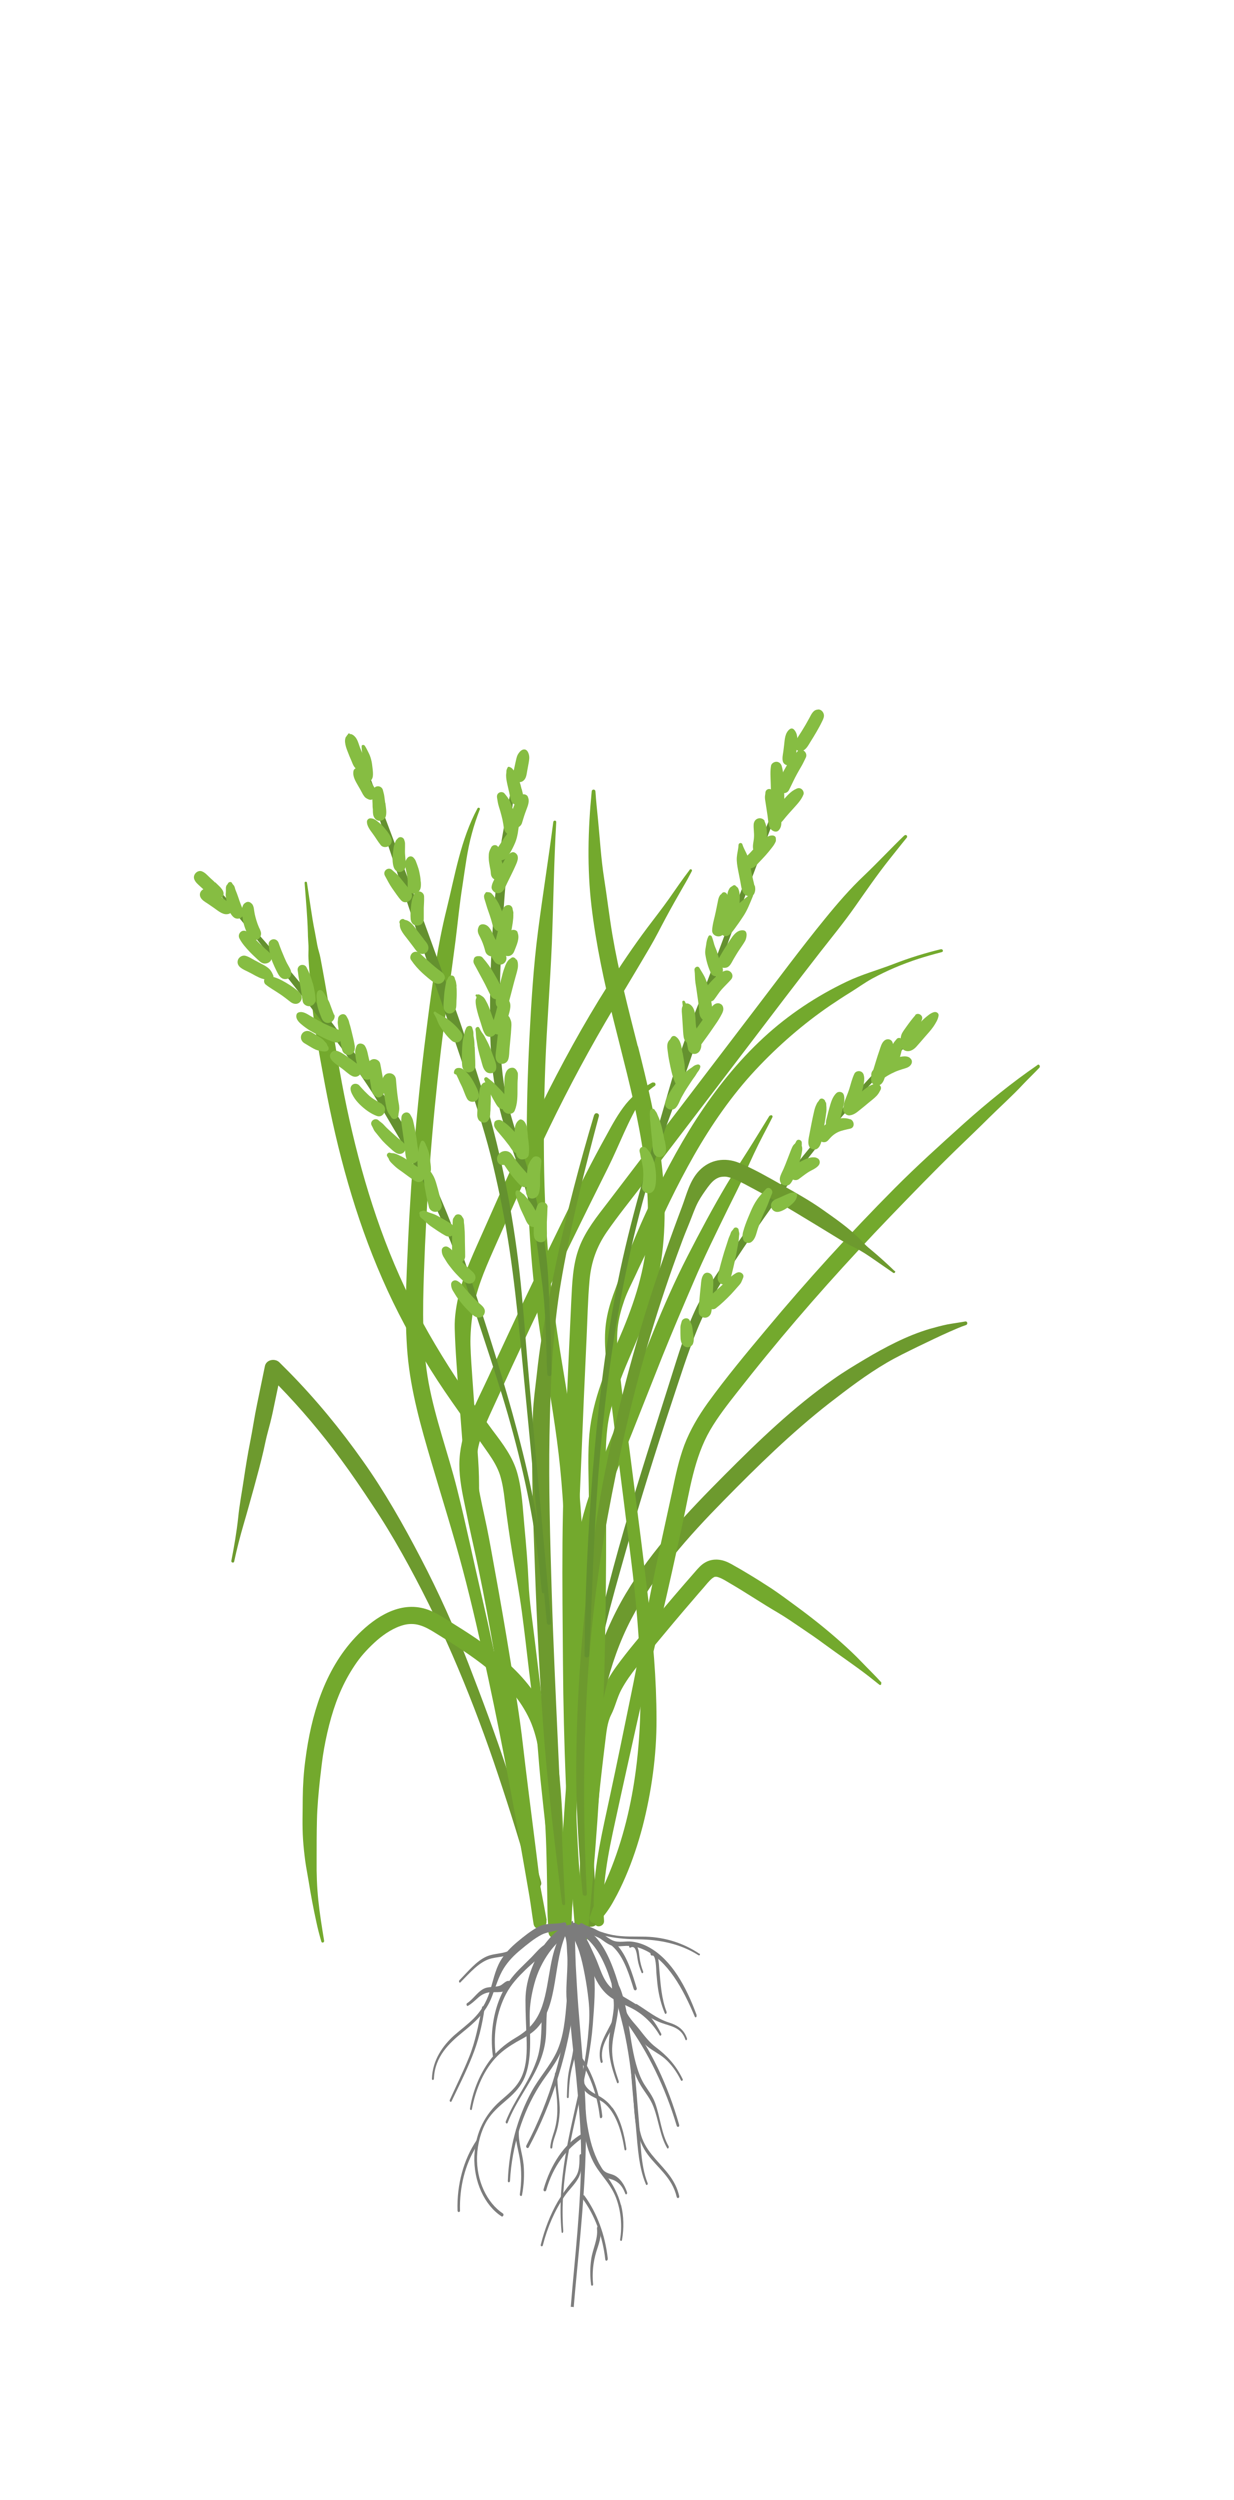<?xml version="1.0" encoding="UTF-8"?>
<svg id="_Слой_1" data-name="Слой 1" xmlns="http://www.w3.org/2000/svg" viewBox="0 0 79 160">
  <defs>
    <style>
      .cls-1 {
        fill: #6d9a2e;
      }

      .cls-2 {
        fill: #86bd42;
      }

      .cls-3 {
        fill: #7c7c7c;
      }

      .cls-4 {
        fill: #64912f;
      }

      .cls-5 {
        fill: #73a92d;
      }
    </style>
  </defs>
  <path class="cls-1" d="M34.64,120.43c-.67-2.36-1.37-4.72-2.14-7.05-.77-2.34-1.63-4.64-2.52-6.94-.89-2.29-1.9-4.54-3.04-6.72-1.12-2.15-2.32-4.27-3.72-6.24-1.42-2.01-2.99-3.92-4.71-5.67-.21-.21-.42-.42-.63-.63-.28-.27-.83-.17-.92,.24l-.5,2.43c-.17,.8-.28,1.6-.44,2.4-.16,.8-.29,1.61-.41,2.41-.12,.82-.28,1.63-.36,2.45-.1,.93-.26,1.86-.44,2.78-.02,.11,.15,.16,.18,.05,.17-.8,.38-1.61,.61-2.4,.23-.78,.44-1.56,.66-2.34,.21-.78,.43-1.57,.61-2.36,.09-.4,.17-.81,.28-1.21,.11-.4,.21-.79,.3-1.2l.37-1.77c1.44,1.48,2.78,3.07,3.98,4.7,.71,.96,1.38,1.95,2.04,2.95,.67,1,1.3,2.04,1.89,3.09,1.19,2.12,2.27,4.3,3.24,6.53,.97,2.23,1.84,4.5,2.63,6.8,.79,2.32,1.53,4.65,2.21,7.01,.08,.29,.17,.57,.25,.86,.11,.37,.69,.22,.58-.16Z"/>
  <path class="cls-4" d="M59.39,65.21c-2.31,2.15-4.43,4.49-6.45,6.91-2.02,2.42-3.97,4.88-5.75,7.47-.45,.65-.89,1.31-1.32,1.97-.44,.68-.91,1.35-1.27,2.08-.72,1.49-1.18,3.08-1.68,4.65-1.01,3.2-2.04,6.39-2.98,9.62-.93,3.2-1.74,6.45-2.39,9.73-.08,.41-.16,.83-.23,1.25-.04,.23,.31,.33,.36,.1,.32-1.63,.68-3.25,1.07-4.87,.39-1.62,.85-3.21,1.3-4.81,.91-3.2,1.9-6.38,2.95-9.54,.52-1.56,1.01-3.14,1.63-4.67,.61-1.5,1.43-2.91,2.32-4.26,1.72-2.62,3.55-5.18,5.5-7.63,1.96-2.46,4.12-4.75,6.26-7.04,.26-.28,.53-.56,.79-.84,.07-.08-.04-.18-.11-.11Z"/>
  <path class="cls-5" d="M35,122.89c-.42-2.31-.9-4.62-1.35-6.94-.45-2.31-.88-4.63-1.34-6.94-.46-2.31-.95-4.62-1.48-6.91-.53-2.27-1-4.56-1.57-6.82-.57-2.27-1.39-4.47-1.82-6.79-.42-2.31-.38-4.66-.3-7,.16-4.75,.52-9.49,1.08-14.21,.28-2.36,.64-4.7,.94-7.06,.15-1.19,.26-2.38,.45-3.56,.17-1.11,.3-2.23,.6-3.32,.14-.53,.32-1.05,.51-1.55,.03-.09-.11-.14-.15-.06-1.08,2-1.44,4.28-1.98,6.46-.58,2.33-.9,4.71-1.21,7.09-.62,4.73-1.04,9.5-1.26,14.27-.11,2.37-.23,4.76-.03,7.12,.21,2.37,.86,4.64,1.53,6.91,.67,2.28,1.39,4.55,2,6.85,.61,2.3,1.13,4.62,1.63,6.94,1,4.64,1.84,9.3,2.64,13.97,.1,.59,.17,1.19,.27,1.79,.1,.54,.92,.31,.82-.23Z"/>
  <path class="cls-5" d="M41.79,69.26c-.64,.34-1.25,.82-1.71,1.38-.5,.62-.88,1.32-1.26,2.02-.93,1.67-1.78,3.37-2.62,5.09-1.68,3.42-3.33,6.87-4.92,10.34-.77,1.67-1.75,3.4-1.86,5.27-.06,.93,.11,1.87,.3,2.78,.19,.92,.38,1.85,.59,2.77,.84,3.74,1.45,7.54,2.07,11.33,.31,1.88,.65,3.76,.95,5.65,.3,1.88,.57,3.78,.89,5.66,.08,.47,.16,.93,.24,1.4,.04,.21,.4,.17,.38-.05-.4-3.74-.93-7.47-1.36-11.21-.21-1.87-.53-3.73-.83-5.59-.3-1.85-.62-3.7-.96-5.55-.17-.93-.33-1.87-.52-2.8-.19-.92-.41-1.83-.56-2.75-.14-.85-.16-1.72,.05-2.56,.21-.85,.58-1.65,.95-2.45,1.56-3.42,3.17-6.83,4.82-10.21,.82-1.68,1.65-3.36,2.49-5.04,.73-1.46,1.29-3.04,2.17-4.42,.21-.34,.49-.6,.82-.82,.13-.09,.02-.28-.12-.21Z"/>
  <path class="cls-5" d="M37.1,95.6c-.19-2.31-.49-4.59-.87-6.87-.38-2.28-.76-4.55-.99-6.85-.46-4.56-.5-9.15-.33-13.72,.1-2.6,.31-5.19,.42-7.78,.1-2.59,.13-5.18,.28-7.77,0-.13-.18-.12-.19,0-.3,2.31-.67,4.62-.97,6.93-.3,2.3-.44,4.63-.56,6.95-.23,4.57-.25,9.16,.11,13.73,.18,2.31,.48,4.6,.86,6.88,.38,2.28,.77,4.54,1,6.84,.23,2.26,.3,4.51,.42,6.77,.06,1.16,.15,2.31,.2,3.47,.05,1.16,.1,2.31,.12,3.47,.03,2.6-.26,5.18-.44,7.77-.18,2.63-.34,5.26-.47,7.89-.03,.57,.87,.57,.89,0,.1-2.35,.18-4.7,.24-7.05,.03-1.16,.05-2.32,.04-3.47,0-1.16,.05-2.31,.09-3.47,.08-2.31,.22-4.63,.34-6.94,.12-2.26,0-4.53-.19-6.78Z"/>
  <path class="cls-5" d="M49.27,71.39c-.46,.74-.91,1.49-1.38,2.23-.46,.73-.93,1.44-1.37,2.18-.89,1.5-1.71,3.04-2.51,4.6-1.61,3.14-2.83,6.46-4.13,9.74-.64,1.62-1.31,3.22-1.91,4.85-.6,1.63-1.02,3.28-1.21,5.01-.2,1.77-.04,3.54-.11,5.31-.07,1.79-.14,3.57-.22,5.36-.15,3.59-.3,7.18-.45,10.77-.02,.45-.02,.88,.04,1.33,.03,.25,.43,.37,.49,.07,.18-.86,.17-1.74,.21-2.62,.04-.9,.08-1.8,.12-2.7,.08-1.79,.15-3.57,.23-5.36,.08-1.77,.15-3.54,.23-5.31,.04-.9,.06-1.81,.15-2.7,.08-.87,.19-1.73,.28-2.6,.09-.86,.14-1.72,.29-2.57,.14-.83,.35-1.65,.61-2.45,.52-1.64,1.19-3.22,1.83-4.82,.65-1.64,1.3-3.28,1.95-4.92,.64-1.59,1.31-3.16,1.99-4.74,.68-1.6,1.45-3.15,2.21-4.71,.38-.77,.78-1.54,1.12-2.32,.35-.8,.72-1.6,1.13-2.38,.2-.38,.4-.76,.59-1.14,.05-.1-.09-.19-.16-.09Z"/>
  <path class="cls-5" d="M56.44,107.69c-.41-.46-.86-.89-1.29-1.34-.42-.44-.86-.85-1.32-1.26-.93-.83-1.9-1.6-2.9-2.33-.5-.37-1-.74-1.52-1.09-.52-.34-1.04-.67-1.58-.99-.26-.16-.52-.31-.79-.46-.27-.16-.56-.32-.87-.38-.35-.07-.71-.03-1.02,.15-.27,.15-.47,.39-.67,.62-.87,.99-1.73,2-2.58,3.01-.83,1-1.69,1.99-2.45,3.04-.37,.51-.68,1.05-.92,1.63-.11,.29-.2,.57-.24,.88-.04,.32,0,.64-.03,.96-.1,1.31-.29,2.62-.44,3.93-.29,2.7-.52,5.4-.83,8.1-.04,.33-.08,.67-.11,1-.03,.25,.23,.46,.46,.46,.26,0,.46-.21,.46-.46,.03-1.31,.06-2.61,.16-3.92,.1-1.31,.22-2.61,.35-3.91,.13-1.3,.28-2.6,.44-3.9,.07-.55,.12-1.18,.37-1.68,.27-.52,.38-1.1,.66-1.62,.56-1.04,1.38-1.92,2.13-2.83,.82-.99,1.64-1.97,2.48-2.94,.21-.25,.43-.5,.64-.74,.18-.21,.35-.43,.56-.61-.01,.01,.07-.05,.09-.06,0,0,.02,0,.03-.02,0,0,.04-.01,.05-.02,.01,0,.08,0,.1,0,0,0,.01,0,.03,0,.05,.01,.11,.03,.16,.05,.22,.08,.47,.24,.69,.37,1.03,.6,2.02,1.27,3.05,1.87,.51,.3,1,.64,1.5,.98,.49,.33,.99,.67,1.46,1.02,.95,.7,1.94,1.36,2.87,2.08,.23,.18,.45,.36,.68,.54,.08,.06,.16-.06,.1-.13Z"/>
  <path class="cls-5" d="M36.15,120.85c0-.91-.03-1.83-.06-2.74-.07-1.8-.16-3.62-.38-5.41-.11-.86-.26-1.72-.56-2.54-.26-.69-.6-1.35-1.03-1.95-.87-1.21-1.99-2.18-3.19-3.04-.58-.42-1.19-.81-1.8-1.19-.68-.42-1.39-.94-2.19-1.09-1.62-.32-3.14,.77-4.19,1.89-1.99,2.12-2.84,5.03-3.2,7.84-.11,.81-.16,1.63-.17,2.45,0,.88-.04,1.77,.02,2.65,.03,.46,.08,.91,.14,1.37,.06,.44,.15,.87,.22,1.31,.14,.87,.3,1.73,.49,2.59,.09,.43,.2,.85,.32,1.26,.03,.12,.2,.07,.18-.05-.14-.86-.28-1.71-.37-2.58-.09-.86-.12-1.7-.11-2.56,0-.86,0-1.72,.02-2.57,.02-.86,.1-1.72,.19-2.57,.09-.74,.14-1.31,.27-2.03,.12-.67,.27-1.34,.46-2,.37-1.28,.86-2.41,1.64-3.52,.18-.25,.34-.45,.58-.71,.23-.25,.47-.48,.72-.7,.48-.41,1.09-.82,1.75-.98,.3-.07,.63-.07,.94,.02,.36,.1,.69,.29,1.01,.49,.6,.37,1.2,.74,1.78,1.13,1.13,.76,2.17,1.55,3.08,2.59,.41,.47,.78,1,1.09,1.61,.33,.64,.54,1.38,.68,2.14,.15,.79,.21,1.6,.27,2.41,.07,.87,.13,1.74,.17,2.62,.09,1.77,.1,3.55,.13,5.32,0,.44,.05,.87,.06,1.31,.01,.58,.87,.58,.9,0,.03-.46,.09-.92,.1-1.39,.02-.46,.02-.93,.01-1.39Z"/>
  <path class="cls-1" d="M61.79,84.57c-.38,.07-.77,.12-1.15,.19-.38,.08-.75,.18-1.11,.28-.74,.22-1.45,.51-2.15,.85-.68,.33-1.35,.7-2,1.09-.69,.41-1.37,.82-2.02,1.28-2.55,1.78-4.81,3.96-6.99,6.15-2.32,2.33-4.62,4.75-6.31,7.58-1.74,2.93-2.64,6.21-2.97,9.59-.08,.83-.13,1.67-.16,2.51-.01,.42,0,.83,.03,1.25,.03,.43,.03,.86,.05,1.29,.07,1.72,.2,3.43,.35,5.14,.03,.41,.07,.82,.11,1.23,.04,.44,.81,.38,.77-.06-.12-1.67-.21-3.34-.27-5.01-.03-.83-.07-1.67-.01-2.5,.06-.84,.07-1.68,.12-2.52,.2-3.21,.84-6.43,2.33-9.29,1.49-2.87,3.66-5.29,5.91-7.58,2.15-2.19,4.35-4.35,6.77-6.24,1.19-.92,2.38-1.83,3.68-2.59,.65-.38,1.32-.7,1.99-1.03,.67-.32,1.34-.65,2.02-.95,.35-.15,.69-.31,1.06-.43,.14-.05,.1-.26-.05-.23Z"/>
  <path class="cls-5" d="M66.43,68.15c-1.66,1.14-3.22,2.41-4.72,3.75-1.51,1.36-3.02,2.72-4.45,4.16-2.86,2.88-5.59,5.88-8.19,9-1.29,1.54-2.58,3.09-3.76,4.72-.6,.84-1.13,1.73-1.5,2.7-.36,.97-.57,1.98-.78,2.99-.47,2.17-.96,4.34-1.39,6.52-.43,2.17-.8,4.35-1.25,6.51-.45,2.18-.89,4.36-1.36,6.53-.45,2.11-.97,4.24-1.02,6.4-.01,.54,.01,1.08,.06,1.61,.04,.4,.64,.26,.6-.13-.18-2.16,.27-4.31,.73-6.41,.46-2.13,.94-4.26,1.41-6.39,.48-2.13,.99-4.25,1.49-6.37,.5-2.12,.97-4.26,1.43-6.39,.42-1.96,.71-4.06,1.73-5.82,.5-.86,1.12-1.65,1.74-2.44,.62-.79,1.25-1.58,1.89-2.36,2.51-3.07,5.16-6.02,7.91-8.88,1.39-1.44,2.78-2.88,4.21-4.27,.71-.69,1.43-1.37,2.13-2.07,.72-.71,1.47-1.38,2.16-2.12,.34-.36,.7-.7,1.04-1.06,.08-.08-.01-.26-.12-.18Z"/>
  <path class="cls-5" d="M36.59,122.82c-.31-2.39-.62-4.78-.93-7.17-.31-2.4-.71-4.77-1-7.17l-.43-3.55c-.14-1.2-.34-2.41-.39-3.62-.05-1.19-.15-2.37-.26-3.55-.11-1.15-.15-2.36-.46-3.48-.29-1.05-.94-1.89-1.58-2.74-.65-.88-1.29-1.78-1.9-2.69-1.24-1.84-2.38-3.74-3.37-5.72-1.92-3.87-3.18-8.04-4.07-12.25-.45-2.13-.78-4.28-1.13-6.42-.17-1.06-.36-2.12-.56-3.18-.05-.27-.15-.53-.2-.81-.05-.27-.1-.55-.15-.82-.11-.53-.19-1.05-.27-1.58-.08-.53-.16-1.06-.24-1.59-.01-.08-.16-.07-.15,.02,.08,1.07,.18,2.14,.21,3.21,0,.28,.03,.56,.04,.83,.01,.28-.02,.56,0,.83,.03,.54,.09,1.07,.12,1.61,.12,2.15,.54,4.31,.93,6.42,.8,4.26,1.93,8.46,3.67,12.43,.88,2.02,1.93,3.96,3.1,5.83,1.16,1.86,2.48,3.59,3.72,5.38,.29,.42,.56,.87,.72,1.36,.16,.52,.24,1.05,.3,1.59,.15,1.2,.32,2.41,.52,3.61,.2,1.19,.42,2.37,.58,3.56,.16,1.2,.3,2.41,.44,3.62,.14,1.18,.29,2.37,.43,3.55,.14,1.18,.2,2.37,.32,3.55,.25,2.39,.52,4.78,.79,7.17,.07,.59,.13,1.18,.2,1.78,.03,.27,.21,.5,.5,.5,.24,0,.53-.23,.5-.5Z"/>
  <path class="cls-5" d="M44.15,55.67c-.46,.6-.89,1.23-1.33,1.86-.44,.62-.91,1.22-1.37,1.83-.9,1.2-1.74,2.45-2.54,3.72-1.57,2.48-2.98,5.06-4.28,7.69-1.29,2.62-2.48,5.28-3.66,7.95-.58,1.32-1.22,2.63-1.57,4.03-.18,.73-.31,1.51-.29,2.26,.02,.72,.06,1.45,.11,2.17,.1,1.51,.23,3.02,.34,4.53,.12,1.53,.19,3.08,.55,4.58,.09,.36,.14,.72,.22,1.08,.03,.13,.22,.09,.23-.03,.03-.37,.03-.75,.06-1.12,.03-.39,.06-.77,.05-1.16,0-.74-.04-1.49-.1-2.23-.11-1.5-.21-3-.32-4.51-.05-.74-.11-1.48-.13-2.22-.02-.71,.05-1.43,.15-2.13,.19-1.37,.74-2.65,1.29-3.9,1.17-2.64,2.34-5.29,3.6-7.89,1.27-2.63,2.65-5.19,4.15-7.7,.76-1.27,1.52-2.53,2.27-3.81,.38-.64,.71-1.31,1.06-1.96,.36-.67,.73-1.32,1.11-1.98,.19-.32,.37-.65,.54-.98,.05-.1-.08-.17-.15-.08Z"/>
  <path class="cls-5" d="M40.83,66.96c-.6-2.37-1.22-4.75-1.63-7.17-.2-1.2-.34-2.41-.53-3.61-.19-1.22-.26-2.44-.38-3.67-.06-.62-.13-1.24-.17-1.86-.01-.16-.23-.16-.24,0-.24,2.44-.3,4.92-.01,7.37,.29,2.44,.81,4.84,1.4,7.23,1.14,4.6,2.54,9.31,2.14,14.1-.19,2.29-.94,4.4-1.85,6.49-.89,2.05-1.74,4.1-1.86,6.37-.07,1.21-.01,2.43,0,3.65,0,1.27,.01,2.53,0,3.8,0,2.51-.05,5.02-.12,7.53-.07,2.51-.17,5.02-.27,7.52-.1,2.48-.18,4.97-.31,7.44-.03,.63-.07,1.26-.1,1.9-.03,.45,.65,.44,.7,0,.5-5,.87-10.01,1.03-15.03,.16-4.99,.21-9.98,.15-14.98-.01-1.19,0-2.37,.25-3.53,.24-1.05,.62-2.07,1.03-3.07,.87-2.08,1.82-4.09,2.2-6.33,.82-4.77-.25-9.54-1.42-14.16Z"/>
  <path class="cls-5" d="M57.91,53.45c-.88,.85-1.71,1.74-2.59,2.58-.9,.85-1.72,1.8-2.5,2.76-1.56,1.91-3.02,3.89-4.52,5.85-3.13,4.1-6.25,8.2-9.38,12.3-.7,.91-1.43,1.81-1.84,2.89-.42,1.1-.45,2.31-.51,3.48-.12,2.58-.24,5.15-.34,7.73-.1,2.55-.2,5.11-.22,7.67-.02,2.58,.01,5.16,.03,7.74,.04,5.13,.24,10.27,.64,15.38,.05,.65,.11,1.3,.16,1.94,.03,.38,.64,.38,.6,0-.54-5.06-.68-10.15-.68-15.23,0-5.09,.25-10.18,.46-15.26,.1-2.53,.21-5.06,.33-7.6,.06-1.24,.08-2.49,.19-3.72,.1-1.17,.45-2.17,1.12-3.14,.7-1.01,1.48-1.97,2.23-2.95,.77-1,1.53-2.01,2.3-3.01,1.54-2.02,3.09-4.05,4.63-6.07,1.49-1.96,2.98-3.92,4.49-5.86,.75-.96,1.53-1.91,2.23-2.91,.71-1.01,1.41-2.03,2.18-3,.38-.47,.75-.95,1.13-1.41,.08-.1-.05-.24-.14-.14Z"/>
  <path class="cls-3" d="M38.01,125.96c-.08-.62-.24-1.29-.44-1.78-.22-.55-.46-1.04-.8-1.13-.14-.03-.23,.36-.16,.59,.13,.48,.34,.82,.48,1.28,.15,.48,.25,.95,.35,1.48,.1,.52,.18,1.07,.24,1.62,.07,.65,.06,1.21,0,1.87-.22,2.93-1.05,5.41-1.5,8.18-.25,1.53-.38,3.14-.23,4.75,.01,.15,.12,.08,.11-.06-.24-3.26,.58-6.21,1.2-9.05,.29-1.31,.58-2.71,.69-4.14,.09-1.19,.2-2.42,.05-3.61Z"/>
  <path class="cls-3" d="M36.44,123.18c-.51,.09-1.03,.58-1.4,1.03-.4,.48-.73,1.06-.98,1.71-.25,.65-.42,1.34-.42,2.08,0,.82,.04,1.62,.07,2.44,.03,.84,.02,1.72-.32,2.47-.32,.7-.87,1.11-1.37,1.55-.92,.81-1.58,1.96-1.65,3.49-.07,1.64,.65,3.19,1.74,3.89,.09,.06,.18-.13,.08-.19-1.01-.67-1.7-2.1-1.65-3.64,.03-.82,.25-1.63,.63-2.28,.34-.56,.79-.93,1.24-1.32,.41-.35,.81-.73,1.09-1.27,.27-.53,.38-1.17,.42-1.81,.05-.78-.01-1.55-.01-2.33,0-.71,.12-1.38,.3-2.05,.2-.75,.54-1.43,.95-2,.2-.28,.42-.52,.65-.75,.24-.25,.51-.39,.75-.62,.16-.15,.05-.43-.12-.4Z"/>
  <path class="cls-3" d="M40.76,127.23c-.28-.93-.58-1.93-1.14-2.62-.26-.32-.57-.53-.9-.7-.49-.25-1-.56-1.5-.74-.11-.04-.18,.18-.08,.25,.74,.49,1.66,.62,2.29,1.36,.56,.65,.86,1.61,1.14,2.51,.05,.15,.23,.09,.19-.07Z"/>
  <path class="cls-3" d="M34.87,124.45c-.3,.19-.57,.52-.83,.79-.27,.27-.54,.53-.81,.8-.43,.44-.82,.94-1.11,1.56-.55,1.17-.75,2.59-.57,3.96,.02,.16,.2,.09,.18-.07-.17-1.36,.08-2.77,.67-3.89,.33-.62,.77-1.08,1.23-1.53,.45-.44,1-.84,1.39-1.38,.09-.13-.02-.31-.14-.24Z"/>
  <path class="cls-3" d="M36.61,130.42c.08,.86,.2,1.67,.28,2.52,.15,1.61,.31,3.25,.31,4.93,0,1.66-.1,3.29-.23,4.9-.13,1.62-.3,3.23-.43,4.86,.06,0,.12,0,.19,.02,.1-1.24,.23-2.47,.34-3.68,.29-3.16,.56-6.47,.39-9.76-.1-1.93-.28-3.81-.43-5.7-.07-.9-.12-1.81-.17-2.73-.02-.45-.03-.89-.04-1.34-.01-.49-.08-.91-.12-1.39-.01-.15-.08-.15-.11-.04-.07,.3-.17,.64-.21,.99-.05,.43-.05,.93-.05,1.38-.01,.86,.03,1.71,.08,2.56,.05,.84,.12,1.66,.2,2.48Z"/>
  <path class="cls-3" d="M43.48,140.53c-.24-1.05-.92-1.67-1.51-2.35-.33-.38-.66-.8-.86-1.33-.26-.7-.3-1.5-.34-2.27-.08-1.53-.24-3.06-.5-4.55-.24-1.41-.54-2.81-1.03-4.1-.43-1.13-1.09-2.32-2.06-2.6-.2-.06-.26,.3-.08,.4,.86,.49,1.41,1.42,1.82,2.52,.22,.6,.39,1.22,.56,1.85,.19,.72,.39,1.44,.54,2.18,.3,1.46,.47,2.93,.56,4.44,.07,1.2,.24,2.29,.89,3.17,.64,.86,1.56,1.47,1.85,2.7,.03,.14,.2,.08,.16-.06Z"/>
  <path class="cls-3" d="M43.48,135.98c-.72-2.52-1.8-4.82-3.23-6.72-.09-.12-.22,.06-.13,.18,1.37,1.9,2.47,4.14,3.2,6.6,.04,.13,.2,.08,.16-.06Z"/>
  <path class="cls-3" d="M30.49,137.38c.01-.15,.03-.3,.06-.45-.01,0-.03,.02-.04,.04-.83,1.23-1.27,2.84-1.22,4.49,0,.14,.17,.14,.16,0-.04-1.5,.33-2.95,1.04-4.08Z"/>
  <path class="cls-3" d="M36.46,127.7c-.17,1.69-.45,3.4-.91,4.99-.47,1.63-1.1,3.18-1.85,4.61-.07,.12,.09,.24,.15,.12,1.5-2.8,2.58-6.16,2.94-9.59,.03-.3-.3-.42-.34-.12Z"/>
  <path class="cls-3" d="M37.27,136.55c-1.15,.64-2.03,2-2.47,3.55-.04,.14,.13,.2,.17,.06,.44-1.54,1.3-2.65,2.38-3.38,.1-.06,.03-.29-.07-.24Z"/>
  <path class="cls-3" d="M38.91,144.54c-.17-1.52-.69-2.92-1.49-4.02-.08-.11-.21,.06-.13,.18,.79,1.06,1.29,2.42,1.46,3.9,.02,.14,.17,.08,.16-.06Z"/>
  <path class="cls-3" d="M38.56,135.42c-.17-1.52-.69-2.92-1.49-4.02-.08-.11-.21,.06-.13,.18,.79,1.06,1.29,2.42,1.46,3.9,.02,.14,.17,.08,.16-.06Z"/>
  <path class="cls-3" d="M32.68,126.92c0-.08-.05-.14-.11-.15-.21-.02-.39,.26-.6,.32-.28,.08-.56,.05-.84,.12-.5,.14-.79,.71-1.23,.99-.07,.04-.02,.21,.05,.17,.22-.12,.41-.3,.61-.48,.31-.29,.6-.4,.97-.4,.29,0,1.19,.08,1.15-.56Z"/>
  <path class="cls-3" d="M39.75,141.11c-.19-.75-.53-1.33-.93-1.89-.45-.63-.8-1.37-1.01-2.2-.1-.4-.18-.81-.24-1.22-.06-.38-.05-.86-.19-1.2-.04-.09-.15-.08-.17,.03-.06,.32,.02,.68,.06,1.01,.05,.39,.11,.79,.19,1.17,.15,.73,.4,1.42,.78,1.98,.42,.61,.91,1.11,1.2,1.87,.31,.82,.4,1.76,.26,2.65-.02,.1,.1,.15,.12,.04,.13-.74,.12-1.52-.06-2.24Z"/>
  <path class="cls-3" d="M40.14,140.29c-.16-.49-.46-.92-.84-1.09-.27-.12-.54-.1-.75-.41-.13-.2-.23-.41-.39-.56-.07-.06-.15,.08-.09,.15,.29,.33,.37,.83,.77,.99,.23,.09,.44,.11,.66,.27,.25,.17,.41,.42,.53,.75,.04,.1,.15,.01,.11-.09Z"/>
  <path class="cls-3" d="M38.43,142.55c-.03-.19-.23-.1-.21,.08,.07,.67-.28,1.3-.37,1.94-.08,.54-.08,1.09-.01,1.64,.01,.1,.14,.08,.13-.02-.07-.72,0-1.4,.2-2.07,.16-.51,.36-.99,.26-1.56Z"/>
  <path class="cls-3" d="M44.6,128.96c-.67-1.82-1.6-3.54-3.05-4.34-.34-.19-.7-.31-1.07-.36-.43-.06-.87,.1-1.28-.09-.35-.16-.65-.48-1-.66-.37-.2-.79-.35-1.2-.34-.13,0-.18,.3-.03,.33,.38,.07,.75,.14,1.11,.33,.33,.18,.62,.47,.96,.63,.34,.16,.69,.08,1.04,.07,.4-.01,.8,.08,1.18,.26,1.49,.68,2.47,2.49,3.22,4.27,.04,.1,.15,.01,.11-.09Z"/>
  <path class="cls-3" d="M42.68,128.76c-.33-.83-.39-1.79-.47-2.7-.03-.36-.05-1.43-.52-1.14-.1,.07-.03,.26,.07,.23,.24-.06,.25,.91,.26,1.1,.03,.3,.05,.6,.09,.9,.08,.59,.23,1.17,.45,1.69,.04,.1,.15,.01,.11-.09Z"/>
  <path class="cls-3" d="M39.61,133.19c-.2-.6-.4-1.21-.42-1.88-.02-.58,.11-1.13,.22-1.68,.17-.86,.37-1.97-.08-2.73-.05-.09-.18-.02-.17,.1,.04,.53,.17,.98,.13,1.53-.05,.59-.2,1.15-.27,1.74-.14,1.12,.11,2.02,.48,3.01,.04,.1,.14,.01,.11-.09Z"/>
  <path class="cls-3" d="M39.23,129.26c-.35,.83-1.05,1.63-.78,2.7,.03,.11,.15,.06,.13-.05-.23-1,.48-1.74,.82-2.52,.06-.15-.11-.28-.17-.13Z"/>
  <path class="cls-3" d="M36.28,128.04c-.09,1.12-.19,2.31-.65,3.29-.44,.92-1.1,1.61-1.58,2.49-.92,1.67-1.46,3.66-1.54,5.75,0,.12,.13,.12,.14,0,.12-2.23,.81-4.38,1.88-6.08,.5-.8,1.13-1.46,1.47-2.41,.34-.94,.43-2,.52-3.03,.02-.21-.22-.21-.24,0Z"/>
  <path class="cls-3" d="M36.15,123.46c-1.02,1.28-.89,3.31-1.44,4.92-.35,1.03-.94,1.58-1.7,2.03-.69,.41-1.3,.91-1.81,1.67-.54,.8-.94,1.79-1.11,2.85-.02,.11,.1,.15,.12,.05,.25-1.33,.81-2.59,1.64-3.41,.37-.37,.79-.64,1.21-.89,.44-.25,.93-.48,1.31-.88,1.42-1.5,1-4.27,1.93-6.17,.07-.13-.08-.27-.16-.17Z"/>
  <path class="cls-3" d="M35.14,127.5c-.41,.54-.46,1.29-.47,2.02-.02,.83-.06,1.64-.34,2.4-.5,1.41-1.41,2.46-1.95,3.84-.04,.1,.08,.2,.12,.09,.53-1.38,1.41-2.41,1.99-3.74,.26-.61,.44-1.25,.47-1.96,.04-.86-.02-1.76,.3-2.54,.04-.1-.05-.2-.11-.12Z"/>
  <path class="cls-3" d="M33.52,138.53c-.07-.73-.36-1.45-.3-2.2,.02-.17-.18-.16-.19,0-.06,.64,.15,1.22,.25,1.84,.12,.74,.11,1.51,0,2.25-.02,.12,.12,.17,.14,.05,.12-.63,.16-1.29,.1-1.94Z"/>
  <path class="cls-3" d="M35.68,132.73c0-.12-.14-.14-.15-.03-.04,.35,.02,.68,.06,1.03,.06,.46,.1,.92,.09,1.38-.01,.45-.08,.89-.21,1.31-.1,.33-.22,.64-.24,1,0,.11,.12,.11,.13,0,.03-.41,.2-.75,.3-1.13,.1-.36,.15-.74,.17-1.12,.03-.83-.19-1.64-.14-2.46Z"/>
  <path class="cls-3" d="M36.74,130.54c0,.69-.16,1.25-.3,1.9-.12,.57-.13,1.16-.15,1.75,0,.11,.12,.11,.12,0,.02-.66,.06-1.32,.23-1.95,.16-.56,.28-1.1,.28-1.7,0-.17-.19-.17-.19,0Z"/>
  <path class="cls-3" d="M39.2,134.89c-.24-.34-.53-.57-.85-.75-.48-.26-1.11-.55-1-1.41,.02-.18-.15-.24-.2-.08-.13,.41,.05,.87,.28,1.14,.34,.4,.82,.48,1.21,.77,.79,.61,1.16,1.85,1.34,3,.02,.1,.13,.06,.12-.04-.13-.95-.38-1.93-.89-2.64Z"/>
  <path class="cls-3" d="M37.26,137.96c0-.14-.15-.14-.16,0,0,.31,0,.64-.07,.93-.08,.35-.28,.57-.48,.81-.3,.36-.58,.76-.84,1.19-.48,.83-.84,1.76-1.09,2.76-.03,.11,.1,.15,.13,.05,.3-1.17,.77-2.25,1.39-3.15,.27-.4,.64-.72,.88-1.15,.23-.41,.25-.94,.22-1.43Z"/>
  <path class="cls-3" d="M36.12,123.02c-.56,.16-1.11,0-1.66,.29-.47,.25-.92,.61-1.35,.97-.4,.34-.8,.73-1.09,1.24-.33,.58-.46,1.29-.67,1.95-.23,.71-.57,1.25-1.03,1.71-.4,.4-.84,.72-1.26,1.09-.7,.64-1.37,1.55-1.41,2.76,0,.11,.12,.11,.13,0,.05-1.43,1.01-2.3,1.83-2.97,.74-.6,1.49-1.23,1.89-2.3,.24-.63,.42-1.27,.76-1.81,.3-.47,.67-.84,1.06-1.16,.42-.35,.88-.73,1.34-.97,.49-.25,1.03-.2,1.52-.46,.15-.08,.09-.38-.07-.33Z"/>
  <path class="cls-3" d="M30.86,128.48c-.23,1.1-.42,2.16-.83,3.17-.38,.94-.82,1.83-1.23,2.73-.05,.1,.07,.19,.11,.09,.45-.94,.92-1.86,1.31-2.84,.39-.96,.65-2.01,.8-3.09,.02-.15-.14-.21-.17-.06Z"/>
  <path class="cls-3" d="M33.03,124.53c-.52,.57-1.25,.41-1.86,.67-.66,.28-1.22,.98-1.76,1.53-.06,.06,0,.2,.06,.14,.61-.61,1.23-1.36,2-1.54,.59-.14,1.2-.08,1.69-.63,.09-.1-.04-.28-.13-.17Z"/>
  <path class="cls-3" d="M44.77,125.03c-1.03-.69-2.19-1.05-3.43-1.09-.71-.02-1.42,.03-2.13-.11-.67-.13-1.34-.41-1.93-.74-.14-.08-.26,.14-.12,.21,1.16,.63,2.42,.8,3.72,.81,1.37,.02,2.66,.28,3.84,1.02,.07,.04,.13-.06,.06-.11Z"/>
  <path class="cls-3" d="M41.17,126.16c-.11-.29-.19-.59-.23-.92-.03-.21-.04-.44-.13-.62-.12-.22-.36-.35-.52-.13-.04,.06,0,.19,.07,.15,.37-.2,.41,.45,.46,.76,.05,.3,.14,.57,.25,.84,.04,.09,.14,.01,.1-.08Z"/>
  <path class="cls-3" d="M42.33,130.15c-.37-.74-.83-1.32-1.42-1.75-.58-.42-1.22-.68-1.77-1.18-.57-.51-.72-1.3-1.06-2.03-.3-.63-.55-1.3-1.01-1.75-.13-.13-.3,.17-.17,.3,.24,.25,.42,.57,.57,.93,.14,.35,.19,.73,.3,1.08,.23,.71,.55,1.36,1.02,1.82,.51,.49,1.12,.67,1.69,.97,.68,.36,1.29,.93,1.75,1.71,.05,.08,.14-.02,.1-.11Z"/>
  <path class="cls-3" d="M42.81,137.36c-.47-.81-.54-1.87-.87-2.78-.17-.47-.45-.8-.7-1.2-.24-.39-.4-.85-.53-1.32-.24-.88-.35-1.81-.5-2.72-.07-.46-.15-.91-.27-1.35-.11-.41-.24-.89-.49-1.17-.07-.08-.19,0-.16,.13,.1,.47,.31,.89,.43,1.36,.12,.44,.2,.9,.28,1.35,.15,.92,.27,1.86,.54,2.73,.12,.39,.29,.76,.49,1.09,.28,.46,.61,.82,.81,1.36,.33,.86,.41,1.85,.87,2.63,.05,.09,.14-.04,.09-.13Z"/>
  <path class="cls-3" d="M41.46,139.71c-.46-1.17-.43-2.59-.55-3.87-.12-1.29-.19-2.61-.36-3.89-.02-.14-.19-.11-.18,.03,.06,1.41,.23,2.84,.35,4.24,.11,1.2,.17,2.49,.63,3.57,.04,.1,.15,.01,.11-.09Z"/>
  <path class="cls-3" d="M43.7,133.05c-.44-.92-1.03-1.52-1.72-2.04-.4-.3-.72-.72-1.05-1.14-.31-.4-.79-.82-.93-1.4-.03-.13-.19-.12-.18,.03,.04,.5,.35,.85,.6,1.19,.3,.42,.6,.91,.97,1.23,.37,.32,.8,.5,1.17,.82,.41,.36,.76,.84,1.03,1.39,.05,.09,.16,0,.11-.09Z"/>
  <path class="cls-3" d="M43.98,130.45c-.22-.66-.72-.88-1.2-1.03-.73-.24-1.34-.74-2.01-1.16-.1-.06-.19,.13-.09,.21,.52,.39,1.09,.78,1.67,.99,.56,.21,1.26,.26,1.53,1.07,.03,.09,.13,.01,.1-.08Z"/>
  <path class="cls-3" d="M36.82,123.65c.06-.71-.95-.53-.65,.24,.14,.34,.11,.85,.15,1.23,.04,.41,0,.81-.02,1.22-.03,.7-.11,1.55,.07,2.22,.05,.18,.27,.17,.27-.05,0-.36,0-.71,0-1.07,0-.04,0-.06-.02-.09,.03-.44,.09-.88,.11-1.32,.02-.39,.06-.77,.08-1.16,.02-.41-.04-.82,0-1.22Z"/>
  <path class="cls-5" d="M60.26,60.74c-1.04,.25-2.07,.57-3.07,.96-.99,.38-2.02,.66-2.98,1.12-1.93,.92-3.74,2.12-5.31,3.57-3.35,3.09-5.65,7.1-7.54,11.2-.49,1.06-.93,2.14-1.36,3.22-.22,.54-.39,1.1-.59,1.64-.22,.58-.42,1.16-.54,1.77-.26,1.27-.11,2.53,.05,3.8,.16,1.31,.33,2.62,.49,3.93,.33,2.59,.66,5.18,.98,7.78,.32,2.57,.56,5.15,.61,7.74,.09,4.67-.49,9.4-2.55,13.64-.12,.26-.27,.51-.39,.76-.12,.25-.2,.53-.3,.8-.12,.32,.33,.55,.55,.32,.41-.42,.72-.86,1-1.38,.27-.48,.51-.98,.73-1.49,.45-1.04,.81-2.13,1.1-3.23,.57-2.22,.9-4.57,.89-6.86,0-2.57-.23-5.14-.53-7.69-.3-2.57-.63-5.13-.96-7.7-.32-2.57-.69-5.13-.96-7.71-.07-.64-.1-1.28-.04-1.92,.06-.61,.23-1.22,.43-1.8,.2-.57,.48-1.09,.73-1.63,.23-.51,.48-1.01,.72-1.51,.5-1.05,.94-2.12,1.45-3.16,.49-1.01,1.01-2,1.56-2.97,1.12-1.96,2.41-3.83,3.95-5.48,1.43-1.53,3.05-2.94,4.78-4.12,.43-.29,.87-.58,1.31-.85,.45-.28,.89-.6,1.36-.86,.96-.52,1.93-.93,2.97-1.27,.5-.16,1-.3,1.5-.43,.11-.03,.07-.2-.05-.18Z"/>
  <path class="cls-1" d="M38.04,71.34c-.93,3.12-1.76,6.26-2.43,9.45-.33,1.58-.65,3.15-.92,4.74-.14,.82-.24,1.64-.33,2.47-.09,.81-.21,1.62-.24,2.43-.13,3.35,.01,6.72,.13,10.06,.12,3.35,.29,6.7,.53,10.05,.24,3.36,.65,6.69,1.05,10.04,.05,.42,.1,.83,.16,1.25,.02,.12,.2,.13,.19,0-.18-3.33-.29-6.65-.45-9.98-.15-3.33-.31-6.67-.41-10-.1-3.35-.2-6.71-.14-10.06,.06-3.24,.19-6.51,.73-9.71,.54-3.19,1.3-6.35,2.12-9.48,.1-.39,.21-.78,.31-1.17,.05-.19-.24-.27-.29-.08Z"/>
  <path class="cls-1" d="M57.27,81.34c-.36-.35-.73-.69-1.11-1.02-.19-.16-.38-.33-.58-.49-.19-.16-.35-.35-.53-.53-.71-.72-1.57-1.31-2.39-1.89-.82-.58-1.72-1.08-2.59-1.57-.89-.5-1.8-1.03-2.75-1.42-.91-.37-1.87-.22-2.56,.5-.61,.64-.8,1.51-1.1,2.31-.73,1.93-1.41,3.87-2.04,5.83-1.25,3.93-2.28,7.92-3.05,11.97-.38,2.02-.64,4.07-.9,6.11-.26,2.04-.45,4.1-.58,6.15-.13,2.06-.2,4.12-.2,6.18,0,2.06,.12,4.12,.27,6.18,.04,.51,.09,1.03,.14,1.54,.02,.17,.28,.18,.27,0-.21-4.02-.24-8.07-.04-12.09,.19-4.02,.63-8.02,1.36-11.98,.73-3.96,1.61-7.87,2.77-11.73,.58-1.93,1.22-3.84,1.93-5.74,.17-.47,.36-.94,.55-1.4,.18-.44,.34-.93,.56-1.34,.18-.33,.4-.64,.61-.93,.19-.25,.39-.5,.7-.62,.09-.04,.25-.06,.4-.06,.21,.01,.43,.09,.62,.17,.45,.19,.89,.44,1.32,.67,.87,.46,1.72,.94,2.57,1.45,.85,.51,1.7,1.03,2.55,1.55,.42,.26,.83,.51,1.28,.72,.44,.22,.84,.49,1.24,.77,.4,.28,.8,.55,1.2,.83,.07,.05,.16-.06,.1-.13Z"/>
  <path class="cls-4" d="M35.28,103.83c-.34-3.76-.69-7.52-1.03-11.29-.17-1.88-.34-3.76-.5-5.64-.16-1.86-.29-3.72-.5-5.58-.42-3.63-1.12-7.23-2.14-10.75-1.03-3.55-2.3-7-3.56-10.47-1.28-3.54-2.64-7.06-3.95-10.59-.17-.45-.36-.89-.53-1.34-.03-.08-.17-.05-.14,.04,1.13,3.56,2.32,7.11,3.51,10.66,1.18,3.51,2.46,6.98,3.6,10.5,.56,1.72,1.11,3.45,1.53,5.22,.42,1.78,.78,3.58,1.05,5.39,.28,1.86,.48,3.74,.67,5.61,.18,1.86,.36,3.72,.54,5.59,.36,3.76,.7,7.52,1.05,11.29,.04,.46,.09,.92,.13,1.38,.02,.17,.29,.18,.27,0Z"/>
  <path class="cls-4" d="M51.17,47.86c-1.54,3.6-3.02,7.23-4.38,10.9-.68,1.84-1.35,3.67-2.08,5.49-.73,1.83-1.38,3.7-1.92,5.6-1.08,3.79-2.26,7.56-3.08,11.42-.8,3.78-1.29,7.63-1.64,11.48-.35,3.9-.56,7.82-.63,11.73,0,.48-.02,.97-.02,1.45,0,.19,.29,.19,.3,0,.19-3.88,.29-7.75,.59-11.62,.31-3.9,.78-7.78,1.51-11.62,.73-3.83,1.72-7.63,3.08-11.29,.68-1.83,1.36-3.67,1.94-5.54,.3-.95,.54-1.91,.85-2.86,.3-.93,.62-1.85,.95-2.77,1.33-3.67,2.74-7.31,4.11-10.96,.17-.46,.35-.91,.52-1.36,.03-.07-.09-.12-.12-.05Z"/>
  <path class="cls-4" d="M35.2,84.22c-.06-1.24-.07-2.48-.21-3.71-.14-1.24-.35-2.47-.64-3.68-.28-1.2-.67-2.37-1.05-3.54-.38-1.17-.76-2.35-.98-3.56-.22-1.25-.29-2.52-.32-3.78-.05-2.58,.06-5.17,.24-7.74,.09-1.28,.2-2.57,.32-3.85,.12-1.28,.21-2.56,.37-3.83,.04-.34,.08-.69,.13-1.03,.01-.09-.11-.13-.13-.04-.26,1.27-.5,2.54-.73,3.82-.23,1.26-.36,2.55-.48,3.83-.24,2.59-.35,5.19-.35,7.79,0,1.27,.03,2.54,.19,3.8,.16,1.25,.44,2.48,.83,3.68,.39,1.17,.83,2.31,1.18,3.49,.35,1.2,.61,2.42,.79,3.66,.09,.61,.17,1.23,.25,1.85,.08,.63,.17,1.26,.22,1.89,.1,1.24,.13,2.48,.17,3.72,0,.32,.02,.63,.04,.95,.01,.17,.26,.17,.26,0,.02-1.24-.04-2.49-.1-3.72Z"/>
  <path class="cls-4" d="M34.29,96.78c-.3-1.7-.7-3.39-1.14-5.06-.89-3.38-1.96-6.71-3.06-10.02-1.03-3.11-2.22-6.15-3.85-9-.79-1.37-1.7-2.67-2.6-3.97-.91-1.32-1.85-2.6-2.84-3.86-1.96-2.51-4.07-4.91-6.2-7.26-.26-.29-.52-.59-.78-.88-.06-.07-.15,.03-.1,.1,2.04,2.42,4.03,4.88,5.98,7.38,.98,1.25,1.93,2.52,2.84,3.81,.45,.64,.9,1.29,1.32,1.95,.42,.66,.8,1.35,1.2,2.02,1.65,2.74,3.14,5.61,4.22,8.62,.58,1.64,1.12,3.29,1.66,4.94,.54,1.64,1.08,3.27,1.56,4.93,.95,3.32,1.7,6.68,2.06,10.12,.04,.43,.08,.86,.13,1.28,.01,.12,.19,.12,.18,0-.03-1.7-.28-3.42-.58-5.09Z"/>
  <path class="cls-2" d="M23.85,49.16c-.02-.18-.04-.37-.09-.55-.04-.16-.1-.32-.18-.47-.07-.14-.14-.29-.23-.42-.06-.08-.21-.06-.2,.05,0,.15,.03,.3,.03,.45,0,.16,0,.33,0,.49,0,.16,0,.31,0,.47,0,.17-.03,.33-.03,.5,0,.19,.16,.36,.36,.36,.22,0,.33-.17,.36-.36,.02-.17,0-.36-.02-.52Z"/>
  <path class="cls-2" d="M24.66,51.38c-.02-.15-.04-.3-.06-.45-.02-.13-.06-.25-.09-.38-.04-.15-.2-.25-.35-.23-.17,.02-.26,.15-.28,.31,0,.04,0,.09-.01,.13-.05,.22-.03,.45-.02,.68,0,.12,0,.23,.02,.35,0,.15,0,.32,.05,.45,.07,.17,.2,.29,.39,.29,.17,0,.34-.12,.39-.29,.07-.27,0-.58-.03-.86Z"/>
  <path class="cls-2" d="M25.03,53.59c-.13-.27-.35-.53-.55-.75-.1-.11-.21-.19-.32-.28-.14-.11-.26-.19-.45-.19-.12,0-.22,.1-.22,.22,0,.28,.21,.54,.37,.76,.18,.24,.33,.51,.52,.74,.13,.16,.39,.15,.54,.03,.17-.13,.2-.34,.11-.53Z"/>
  <path class="cls-2" d="M25.99,55.25c-.01-.07-.02-.15-.03-.22-.01-.13-.02-.26-.03-.39-.01-.15,0-.29,0-.44,0-.07,0-.15,0-.22,0-.09-.03-.15-.05-.23-.05-.17-.28-.24-.4-.11-.05,.06-.11,.1-.14,.17-.04,.07-.06,.16-.09,.23-.06,.16-.06,.34-.09,.51-.04,.3-.05,.67,.05,.96,.05,.15,.21,.32,.39,.3,.27-.03,.43-.32,.39-.57Z"/>
  <path class="cls-2" d="M26.34,57.12c-.15-.26-.37-.5-.56-.74-.1-.13-.21-.27-.33-.39-.1-.11-.23-.2-.34-.31-.25-.24-.63,.06-.47,.36,.15,.27,.28,.54,.46,.8,.19,.26,.37,.55,.58,.78,.32,.34,.88-.1,.64-.5Z"/>
  <path class="cls-2" d="M27.15,57.38c0-.15-.1-.28-.25-.32-.13-.04-.32,.02-.38,.15-.06,.13-.12,.26-.15,.41-.03,.14-.05,.28-.06,.42-.03,.26-.04,.52-.02,.78,.02,.19,.12,.35,.31,.4,.12,.03,.21,0,.32-.04,.13-.06,.21-.23,.21-.36,0-.24,0-.48,0-.72,.01-.24,.03-.48,.02-.72Z"/>
  <path class="cls-2" d="M27.13,60.1l-.37-.48c-.21-.27-.47-.71-.84-.75-.01,0-.03-.02-.04-.03-.14-.1-.36,.07-.3,.23,0,.02,.01,.03,.02,.05-.05,.37,.31,.74,.51,1.01,.12,.15,.23,.31,.35,.46,.16,.21,.29,.46,.59,.46,.16,0,.32-.12,.36-.27,.08-.28-.12-.47-.28-.67Z"/>
  <path class="cls-2" d="M28.43,62.38c-.11-.17-.28-.26-.43-.38-.12-.1-.25-.2-.37-.31-.25-.22-.5-.45-.75-.68-.13-.12-.33-.14-.47-.03-.13,.1-.2,.32-.09,.46,.21,.31,.45,.58,.72,.83,.12,.11,.25,.22,.38,.33,.17,.13,.34,.3,.55,.35,.32,.08,.65-.28,.45-.58Z"/>
  <path class="cls-2" d="M29.23,63.13c0-.08-.02-.16-.03-.24-.01-.11-.07-.19-.09-.3-.06-.23-.36-.2-.43,0-.03,.08-.09,.15-.11,.24-.02,.07-.04,.15-.05,.23-.03,.19-.07,.38-.08,.57-.01,.17-.03,.34-.04,.51-.01,.23-.04,.44,.13,.62,.15,.15,.37,.13,.52,0,.18-.15,.16-.38,.17-.59,0-.18,.02-.36,.02-.53,0-.17,0-.34-.02-.51Z"/>
  <path class="cls-2" d="M29.55,66.11c-.22-.31-.5-.59-.8-.82-.13-.1-.26-.18-.41-.26-.16-.08-.32-.17-.46-.28-.07-.05-.15,.05-.11,.11,.08,.14,.17,.29,.22,.44,.06,.17,.14,.32,.24,.47,.18,.29,.43,.6,.69,.83,.15,.13,.37,.16,.53,.03,.15-.12,.22-.36,.1-.52Z"/>
  <path class="cls-2" d="M30.38,67c0-.21-.01-.42-.05-.62-.02-.09-.02-.17-.02-.26,0-.12-.04-.21-.07-.32-.04-.22-.34-.17-.4,0-.04,.1-.08,.17-.1,.27-.02,.1-.03,.19-.06,.28-.06,.21-.08,.44-.09,.65-.02,.4-.04,.81,0,1.21,.02,.19,.12,.34,.31,.4,.12,.04,.22,0,.32-.04,.13-.06,.21-.22,.21-.36,0-.4-.03-.81-.04-1.21Z"/>
  <path class="cls-2" d="M30.65,70.01c-.04-.23-.17-.47-.28-.68-.11-.21-.24-.42-.4-.6-.14-.15-.33-.35-.51-.38-.22-.03-.37,.04-.4,.27-.01,.09,.06,.14,.14,.14,0,0,0,0,0,0,.02,.03,.04,.07,.05,.09,.03,.06,.06,.13,.09,.19,.06,.15,.13,.29,.2,.43,.14,.28,.21,.56,.36,.84,.09,.18,.33,.25,.51,.17,.2-.09,.27-.28,.24-.48Z"/>
  <path class="cls-2" d="M31.41,69.93c0-.11-.02-.2-.04-.3-.03-.11-.04-.2-.13-.29-.07-.06-.2-.1-.29-.04-.18,.12-.24,.35-.26,.56-.02,.19-.05,.38-.07,.56-.02,.19-.04,.38-.05,.56-.01,.22-.06,.47,.06,.67,.11,.19,.44,.28,.6,.08,.1-.13,.14-.22,.15-.39,0-.1,.01-.2,.02-.3,0-.19,.01-.38,.02-.56,0-.19,0-.38,0-.56Z"/>
  <path class="cls-2" d="M33.39,50.49c-.04-.18-.09-.36-.15-.54-.06-.18-.14-.37-.25-.53-.05-.07-.12-.13-.17-.2-.07-.09-.12-.1-.21-.14-.03-.02-.09-.01-.11,.03-.04,.1-.08,.14-.08,.25,0,.09-.02,.18-.02,.27,0,.19,.04,.38,.08,.57,.04,.17,.08,.35,.12,.52,.04,.2,.07,.4,.15,.59,.07,.16,.3,.23,.46,.19,.18-.05,.29-.21,.3-.39,0-.2-.06-.41-.11-.61Z"/>
  <path class="cls-2" d="M33.02,52.54c-.04-.21-.08-.41-.14-.61-.06-.21-.14-.41-.22-.61-.09-.21-.22-.37-.37-.55-.08-.09-.24-.1-.34-.04-.12,.07-.15,.19-.13,.32,.03,.2,.06,.39,.12,.58,.06,.18,.11,.36,.16,.55,.05,.18,.09,.37,.12,.56,.04,.25,.04,.48,.28,.64,.13,.09,.34,.06,.45-.06,.21-.22,.14-.51,.09-.78Z"/>
  <path class="cls-2" d="M33.06,52.58c-.23,.35-.51,.65-.75,1-.11,.16-.22,.33-.33,.5-.14,.22-.34,.44-.26,.71,.04,.14,.19,.28,.35,.27,.19-.02,.31-.09,.42-.24,.06-.09,.12-.18,.18-.27,.12-.2,.22-.41,.31-.62,.17-.41,.2-.83,.26-1.26,.01-.11-.12-.18-.18-.08Z"/>
  <path class="cls-2" d="M33.14,54.77c-.06-.14-.21-.28-.38-.22-.2,.08-.34,.29-.45,.47-.1,.18-.2,.36-.29,.54-.09,.17-.18,.35-.27,.52-.11,.22-.25,.43-.28,.68-.02,.15,.12,.31,.25,.37,.15,.06,.32,.03,.44-.08,.15-.14,.22-.36,.31-.54,.09-.18,.18-.37,.27-.55,.09-.18,.17-.35,.25-.53,.08-.18,.22-.47,.14-.66Z"/>
  <path class="cls-2" d="M32.23,58.59c-.07-.22-.15-.43-.24-.63-.08-.18-.19-.35-.3-.51-.06-.09-.14-.19-.22-.27-.09-.09-.2-.08-.31-.09-.03,0-.07,.02-.08,.05,0,.01-.01,.02-.02,.03,0,.01-.02,.03-.04,.06-.03,.06-.04,.12-.03,.18,.01,.1,.05,.2,.08,.3,.06,.19,.11,.38,.18,.57,.07,.19,.13,.38,.19,.57,.07,.22,.09,.46,.26,.63,.2,.22,.56,.1,.64-.17,.07-.23-.03-.49-.1-.71Z"/>
  <path class="cls-2" d="M32.37,61.11c-.2-.37-.44-.74-.71-1.07-.06-.07-.13-.14-.2-.21-.07-.07-.13-.15-.2-.21-.08-.07-.15-.14-.23-.21-.06-.06-.13-.11-.21-.14-.06-.02-.1,.03-.11,.08-.02,.17,.08,.36,.12,.52,.02,.09,.07,.18,.1,.27,.04,.11,.08,.22,.12,.33,.16,.37,.38,.73,.6,1.06,.13,.18,.36,.27,.57,.15,.2-.12,.26-.37,.15-.57Z"/>
  <path class="cls-2" d="M32.2,63.44c-.15-.39-.36-.77-.57-1.13-.21-.37-.45-.7-.73-1.02-.07-.08-.17-.11-.27-.1-.14-.01-.29,.06-.3,.22-.04,.09-.02,.21,.03,.29,.18,.34,.37,.68,.55,1.02,.19,.34,.34,.69,.52,1.03,.1,.18,.34,.25,.52,.17,.17-.08,.32-.3,.24-.49Z"/>
  <path class="cls-2" d="M31.55,65.15c-.08-.23-.16-.47-.25-.7-.05-.13-.11-.26-.18-.38-.06-.11-.12-.23-.23-.3-.06-.04-.13-.09-.2-.12-.04-.02-.06-.01-.1-.01-.03,.02-.04,.02-.03,0-.02,0-.04,0-.05,0-.07,0-.09,.1-.03,.13,.01,0,.02,0,.02,0,0,.03,0,.05,0,.08,0,0,0,0,0,0,0,0,0,.02-.01,.04-.04,.06-.04,.14-.04,.2,0,.24,.07,.5,.13,.73,.06,.23,.14,.45,.21,.68,.08,.25,.14,.52,.3,.74,.1,.12,.31,.14,.44,.08,.15-.07,.24-.2,.25-.37,0-.26-.14-.54-.22-.79Z"/>
  <path class="cls-2" d="M31.6,67.65c-.07-.21-.16-.43-.24-.64-.09-.22-.2-.42-.31-.63-.05-.11-.12-.19-.19-.29-.07-.1-.12-.2-.17-.3-.07-.15-.27-.04-.25,.1,.04,.23,.02,.46,.07,.68,.04,.22,.06,.45,.12,.67,.05,.21,.11,.42,.17,.62,.07,.24,.12,.55,.31,.72,.2,.18,.59,.13,.65-.17,.05-.27-.07-.52-.16-.77Z"/>
  <path class="cls-2" d="M32.53,70.32c-.05-.08-.12-.15-.18-.22-.11-.14-.23-.28-.36-.41-.12-.12-.24-.25-.36-.37-.13-.13-.28-.23-.42-.35-.11-.1-.26,.03-.2,.15,.07,.16,.11,.33,.19,.49,.07,.15,.15,.29,.22,.44,.08,.16,.16,.31,.25,.46,.11,.19,.23,.43,.46,.47,.19,.03,.42-.04,.46-.26,.03-.15,.02-.27-.07-.4Z"/>
  <path class="cls-2" d="M33.45,73.1c-.06-.09-.12-.17-.18-.26-.14-.19-.29-.37-.45-.54-.15-.16-.32-.32-.5-.45-.09-.06-.19-.14-.29-.17-.12-.03-.35,.01-.38,.16-.04,.16-.02,.26,.08,.4,.06,.08,.11,.16,.18,.23,.12,.15,.25,.29,.37,.44,.11,.14,.21,.27,.32,.41,.14,.2,.25,.43,.49,.5,.18,.05,.43-.06,.46-.26,.03-.18,0-.31-.1-.46Z"/>
  <path class="cls-2" d="M33.9,75.28c-.21-.25-.44-.49-.65-.75-.1-.12-.19-.24-.28-.36-.1-.13-.19-.31-.32-.41-.26-.19-.63-.09-.78,.19-.13,.25,0,.6,.27,.6,.05,0,.1,0,.14,0,.01,.02,.02,.04,.04,.06,.09,.14,.19,.28,.29,.42,.21,.29,.45,.59,.71,.83,.16,.15,.42,.16,.58,0s.14-.41,0-.58Z"/>
  <path class="cls-2" d="M34.32,77.54c-.09-.17-.19-.34-.3-.5-.11-.17-.25-.32-.38-.48-.03-.03-.05-.07-.09-.11-.03-.03-.07-.05-.11-.08-.11-.09-.14-.15-.28-.19-.06-.01-.14,.02-.15,.09-.02,.11-.01,.17,.03,.28,.03,.1,.05,.2,.09,.3,.08,.18,.13,.37,.21,.55,.08,.17,.16,.34,.24,.51,.09,.2,.18,.46,.39,.57,.21,.1,.48,.02,.55-.22,.07-.26-.08-.49-.19-.71Z"/>
  <path class="cls-2" d="M51.06,48.08c-.15,.16-.29,.3-.42,.48-.12,.17-.23,.35-.33,.53-.21,.36-.41,.75-.55,1.15-.15,.44,.54,.73,.75,.32,.18-.35,.33-.7,.52-1.04,.09-.17,.19-.33,.28-.49,.1-.17,.18-.35,.27-.53,.18-.33-.27-.71-.53-.41Z"/>
  <path class="cls-2" d="M50.01,52.46c-.03-.23-.06-.45-.11-.67-.04-.21-.09-.41-.15-.61-.03-.1-.07-.2-.11-.3-.05-.1-.13-.18-.19-.27-.13-.21-.44-.12-.45,.12,0,.09-.03,.18-.03,.28,0,.12,.02,.23,.04,.35,.03,.2,.06,.4,.09,.59,.03,.17,.05,.34,.07,.51,.03,.23,.05,.52,.25,.67,.13,.1,.32,.14,.44,0,.17-.19,.18-.43,.15-.67Z"/>
  <path class="cls-2" d="M49.67,53.67c.01-.15-.14-.22-.27-.2-.01,0-.02,0-.03,0-.18,.02-.33,.13-.48,.26-.16,.14-.31,.27-.46,.42-.14,.14-.28,.28-.41,.43-.19,.19-.39,.36-.41,.64-.01,.18,.18,.4,.37,.37,.15-.02,.26-.06,.38-.16,.08-.07,.15-.16,.23-.24,.14-.15,.29-.3,.43-.46,.13-.15,.26-.3,.38-.46,.08-.1,.15-.19,.21-.31,.02-.04,.05-.09,.06-.13,.01-.05,0-.12,0-.16Z"/>
  <path class="cls-2" d="M48.3,56.68c-.03-.13-.06-.26-.09-.39-.06-.25-.11-.5-.16-.76-.05-.25-.1-.51-.19-.75-.1-.25-.25-.48-.33-.74-.04-.14-.24-.11-.25,.03-.01,.27-.09,.53-.11,.79-.02,.27,.03,.55,.08,.82,.05,.25,.1,.51,.15,.76,.05,.26,.08,.65,.3,.82,.17,.13,.48,.17,.59-.08,.08-.19,.07-.33,.03-.52Z"/>
  <path class="cls-2" d="M48.02,57.24c-.37,.29-.75,.58-1.05,.94-.16,.19-.32,.39-.48,.59-.15,.2-.33,.39-.42,.63-.11,.31,.31,.65,.58,.45,.22-.16,.36-.39,.52-.61,.15-.2,.28-.4,.42-.61,.26-.39,.43-.85,.61-1.28,.05-.11-.11-.16-.18-.11Z"/>
  <path class="cls-2" d="M46.69,57.58c0-.07-.02-.13-.04-.2-.02-.05-.08-.11-.1-.14-.06-.15-.26-.2-.35-.05-.02,.04-.09,.07-.11,.11-.02,.03-.03,.06-.05,.09-.05,.11-.07,.22-.09,.33-.04,.2-.08,.39-.12,.59-.08,.41-.22,.82-.24,1.23-.02,.38,.55,.54,.73,.2,.19-.38,.25-.83,.31-1.24,.03-.22,.05-.43,.06-.65,0-.1,.01-.19,0-.29Z"/>
  <path class="cls-2" d="M46.24,61.88c-.14-.3-.24-.63-.33-.95-.05-.16-.13-.31-.18-.47-.05-.17-.09-.35-.16-.52-.03-.08-.16-.12-.21-.03-.09,.17-.13,.35-.15,.53-.03,.2-.08,.4-.06,.6,.06,.44,.18,.84,.36,1.24,.09,.21,.39,.25,.57,.15,.21-.12,.25-.37,.15-.57Z"/>
  <path class="cls-2" d="M45.56,64.25c-.04-.28-.08-.56-.15-.84-.06-.26-.14-.51-.24-.76-.1-.25-.26-.47-.39-.7-.1-.18-.34-.05-.32,.13,.04,.27,.02,.54,.06,.81,.04,.24,.08,.49,.11,.73,.03,.23,.07,.45,.09,.68,.02,.13,.03,.26,.04,.4,0,.06,0,.11,.02,.17,.02,.14,.06,.22,.15,.33,.16,.2,.49,.12,.61-.08,.15-.25,.05-.6,.02-.87Z"/>
  <path class="cls-2" d="M44.87,66.71c-.02-.14-.09-.21-.13-.31,0,0,0-.01,0-.02-.07-.31-.16-.63-.26-.93-.09-.24-.2-.46-.31-.69-.11-.23-.22-.45-.33-.68-.04-.07-.17-.04-.16,.04,.03,.24,.05,.48,.07,.72,.01,.13,.01,.26,.02,.39,0,.12,.02,.24,.03,.36,.06,.52,.15,1.04,.25,1.55,.03,.18,.23,.31,.4,.31,.19,0,.34-.13,.4-.31,.06-.15,.06-.29,.03-.44Z"/>
  <path class="cls-2" d="M46.36,62.14c-.28,.14-.52,.34-.74,.57-.21,.22-.44,.48-.57,.76-.09,.19-.07,.4,.11,.54,.15,.11,.42,.13,.55-.03,.18-.23,.31-.46,.5-.67,.19-.21,.39-.4,.58-.61,.28-.3-.07-.73-.43-.55Z"/>
  <path class="cls-2" d="M43.98,68.96c-.04-.21-.12-.41-.17-.61-.06-.21-.12-.43-.18-.64-.05-.2-.11-.41-.16-.61-.06-.21-.11-.48-.33-.58-.09-.05-.21-.04-.28,.04-.18,.18-.15,.44-.12,.67,.03,.23,.06,.47,.11,.7,.09,.45,.18,.93,.37,1.35,.08,.18,.34,.24,.51,.17,.2-.09,.28-.28,.24-.49Z"/>
  <path class="cls-2" d="M44.65,68.13c-.15,.02-.23,.08-.34,.17-.12,.08-.23,.15-.34,.25-.19,.17-.38,.35-.54,.56-.17,.22-.34,.44-.48,.68-.15,.25-.34,.53-.37,.83-.03,.35,.45,.52,.68,.28,.18-.19,.26-.48,.39-.71,.12-.22,.25-.44,.39-.65,.14-.21,.27-.42,.42-.62,.07-.09,.12-.19,.18-.28,.09-.12,.15-.19,.19-.34,.03-.12-.07-.19-.18-.18Z"/>
  <path class="cls-2" d="M42.54,72.98c-.04-.23-.08-.45-.13-.67-.05-.22-.12-.44-.19-.66-.03-.1-.08-.19-.12-.29-.02-.05-.04-.11-.07-.16-.03-.06-.08-.1-.11-.16-.08-.15-.31-.08-.31,.08,0,.11-.02,.22,0,.33,0,.11,0,.22,.02,.34,.02,.22,.04,.43,.06,.65,.02,.22,.05,.43,.07,.65,.02,.25,0,.54,.13,.77,.16,.31,.63,.21,.72-.09,.07-.24-.01-.54-.05-.78Z"/>
  <path class="cls-2" d="M41.93,74.57c-.05-.25-.14-.47-.25-.69-.06-.12-.13-.2-.21-.3-.09-.11-.14-.18-.3-.19-.07,0-.16,.05-.19,.11-.07,.13-.03,.21,0,.34,.02,.11,.03,.21,.06,.31,.05,.18,.09,.4,.12,.58,.02,.18,.03,.4,.02,.59-.01,.24-.05,.39-.08,.64-.02,.2,.17,.38,.36,.4,.21,.03,.38-.1,.45-.3,.08-.23,.09-.51,.09-.75,0-.25-.03-.5-.08-.75Z"/>
  <path class="cls-2" d="M58.6,64.97c-.21,.24-.4,.49-.59,.76-.09,.13-.19,.26-.26,.39-.04,.08-.07,.18-.08,.26-.02,.1,.01,.21,.03,.27,.05,.15,.18,.22,.33,.19,.05,0,.17-.04,.24-.11,.06-.06,.14-.13,.19-.2,.08-.13,.15-.28,.21-.42,.14-.29,.26-.58,.36-.89,.08-.25-.27-.45-.44-.26Z"/>
  <path class="cls-2" d="M57.15,66.74c-.07-.25-.36-.3-.54-.14-.17,.14-.24,.42-.31,.63-.07,.2-.14,.41-.2,.61-.06,.21-.13,.41-.19,.62-.03,.09-.06,.19-.09,.28-.05,.16-.07,.28-.04,.44,.04,.29,.47,.38,.66,.17,.17-.18,.21-.44,.28-.67,.06-.21,.12-.41,.18-.62,.06-.21,.12-.41,.17-.62,.06-.22,.15-.47,.08-.7Z"/>
  <path class="cls-2" d="M55.31,68.88c-.01-.15-.09-.28-.24-.32-.13-.04-.31,.02-.37,.15-.15,.31-.23,.65-.33,.98-.1,.32-.25,.62-.34,.94-.13,.45,.53,.73,.76,.32,.17-.31,.28-.68,.37-1.01,.09-.33,.2-.71,.16-1.05Z"/>
  <path class="cls-2" d="M58.24,67.69c-.2-.14-.47-.08-.7-.04-.19,.04-.37,.1-.55,.17-.39,.16-.82,.36-1.1,.67-.31,.33,.08,.87,.49,.64,.16-.09,.3-.21,.46-.3,.15-.09,.31-.17,.47-.24,.13-.06,.29-.11,.44-.16,.19-.06,.42-.1,.55-.27,.12-.15,.11-.35-.06-.46Z"/>
  <path class="cls-2" d="M52.9,70.75s0-.09-.01-.14c0-.04-.02-.07-.05-.09-.02-.19-.29-.32-.4-.11-.04,.08-.1,.12-.14,.2-.02,.04-.04,.09-.06,.13-.06,.13-.1,.28-.13,.42-.06,.25-.11,.5-.16,.75-.05,.26-.1,.52-.15,.78-.06,.29-.14,.76,.24,.86,.37,.1,.52-.33,.57-.61,.05-.27,.09-.54,.14-.81,.04-.25,.09-.5,.12-.75,.02-.14,.05-.3,.04-.45,0-.06,0-.12-.01-.17Z"/>
  <path class="cls-2" d="M54.43,71.63c-.72-.26-1.66,.21-2.06,.84-.25,.39,.34,.86,.65,.5,.21-.24,.35-.38,.63-.52,.21-.1,.56-.17,.78-.22,.32-.07,.27-.51,0-.61Z"/>
  <path class="cls-2" d="M51.33,73.31c0-.06,0-.13,0-.18,0-.18-.26-.27-.35-.1-.03,.05-.05,.11-.09,.16-.15,.11-.21,.31-.28,.48-.07,.19-.15,.38-.22,.57-.07,.19-.15,.38-.23,.57-.08,.18-.19,.37-.23,.56-.03,.18,.02,.36,.18,.45,.14,.08,.37,.07,.48-.06,.16-.19,.24-.42,.33-.65,.08-.2,.15-.4,.22-.6,.06-.19,.12-.39,.16-.59,.04-.2,.1-.43,.02-.61Z"/>
  <path class="cls-2" d="M52.27,74.09c-.32-.09-.64,.06-.93,.2-.26,.13-.54,.31-.72,.53-.13,.15-.16,.37-.03,.54,.12,.15,.36,.22,.53,.11,.22-.16,.39-.3,.62-.45,.22-.14,.49-.23,.66-.43,.14-.16,.1-.43-.13-.49Z"/>
  <path class="cls-2" d="M49.02,76.11c-.19,.22-.4,.43-.56,.67-.16,.23-.29,.49-.4,.75-.12,.28-.24,.56-.34,.84-.05,.14-.1,.29-.14,.44-.06,.2-.06,.37,.02,.56,.07,.17,.34,.22,.48,.13,.28-.19,.33-.54,.43-.85,.09-.26,.18-.52,.29-.78,.1-.24,.22-.47,.32-.71,.11-.25,.18-.51,.3-.76,.11-.23-.19-.52-.39-.3Z"/>
  <path class="cls-2" d="M50.85,76.32c-.23-.02-.44,.1-.65,.19-.11,.05-.22,.1-.33,.15-.12,.05-.22,.08-.32,.15-.39,.26-.14,.83,.31,.74,.26-.05,.55-.25,.76-.42,.2-.17,.39-.36,.41-.63,.01-.11-.09-.18-.19-.19Z"/>
  <path class="cls-2" d="M47.29,78.73c0-.17-.24-.25-.33-.09-.04,.07-.1,.12-.14,.18-.03,.05-.05,.12-.07,.18-.06,.13-.11,.25-.15,.39-.08,.24-.16,.49-.24,.74-.15,.51-.3,1.03-.41,1.55-.05,.22,.07,.45,.29,.51,.22,.06,.45-.07,.51-.29,.14-.51,.26-1.04,.37-1.56,.05-.25,.09-.51,.14-.76,.03-.15,.04-.29,.05-.44,0-.06,.02-.12,.02-.17,0-.08-.03-.15-.04-.23Z"/>
  <path class="cls-2" d="M45.61,81.68c-.1-.25-.44-.33-.59-.08-.12,.19-.13,.41-.15,.63-.02,.19-.04,.39-.06,.58-.02,.18-.03,.37-.05,.56-.02,.22-.05,.44-.02,.66,.02,.17,.23,.3,.39,.3,.18,0,.34-.13,.39-.3,.06-.2,.05-.43,.07-.63,.01-.19,.03-.37,.04-.56,.01-.18,.02-.37,.03-.56,0-.2,.03-.42-.05-.61Z"/>
  <path class="cls-2" d="M44.36,86s.02-.06,.03-.09c.06-.22,0-.44-.03-.67-.02-.13-.03-.27-.06-.4-.03-.12-.1-.22-.15-.34-.1-.22-.45-.15-.51,.07-.03,.13-.08,.24-.08,.37,0,.11,0,.22,0,.33,.01,.24-.02,.56,.12,.76,.16,.22,.46,.27,.64,.04,.01-.01,.02-.03,.03-.04h0s.01-.02,.02-.03Z"/>
  <path class="cls-2" d="M47.16,81.45c-.19,.11-.34,.22-.49,.37-.15,.15-.3,.29-.45,.43-.3,.28-.61,.54-.91,.82-.15,.14-.16,.39-.03,.55,.12,.15,.37,.23,.54,.11,.35-.27,.67-.58,.98-.9,.14-.15,.28-.31,.42-.47,.08-.09,.17-.18,.23-.29,.05-.1,.09-.21,.13-.31,.09-.23-.21-.42-.4-.31Z"/>
  <path class="cls-2" d="M16.67,59.54c-.14-.27-.23-.53-.31-.83-.04-.14-.07-.29-.09-.44-.01-.08-.02-.16-.04-.23-.02-.06-.04-.12-.08-.17-.02-.03-.04-.05-.06-.06-.04-.03-.05-.04-.02-.02-.12-.1-.26-.1-.38,0,.02-.02,.01-.02-.03,.02-.03,.02-.05,.04-.06,.06-.04,.05-.06,.11-.08,.17-.03,.1-.02,.21-.02,.31,0,.19,.03,.39,.06,.58,.07,.36,.21,.71,.38,1.03,.11,.2,.39,.26,.57,.15,.2-.12,.26-.37,.15-.57Z"/>
  <path class="cls-2" d="M15.5,58.09c-.02-.06-.05-.11-.07-.17-.06-.16-.12-.32-.17-.48-.06-.17-.11-.32-.18-.48-.03-.07-.04-.15-.07-.22-.03-.09-.12-.14-.15-.22-.06-.13-.24-.08-.28,.04-.01,.03-.05,.06-.07,.09-.03,.05-.04,.1-.05,.16,0,.08,0,.15,0,.23,0,.12-.03,.23,0,.35,.01,.09,.03,.18,.04,.26,.07,.35,.18,.82,.46,1.05,.22,.19,.61,.08,.61-.25,0-.13-.01-.23-.06-.35Z"/>
  <path class="cls-2" d="M18.44,61.76c-.09-.15-.16-.31-.23-.47-.13-.3-.26-.62-.37-.94-.05-.15-.19-.26-.36-.24-.15,.02-.3,.16-.28,.32,.03,.39,.1,.78,.25,1.15,.08,.19,.16,.37,.25,.55,.11,.21,.22,.47,.47,.52,.2,.04,.41-.05,.46-.26,.06-.25-.08-.42-.19-.63Z"/>
  <path class="cls-2" d="M20.01,62.9c-.09-.36-.22-.68-.39-1-.07-.14-.25-.18-.38-.13-.15,.07-.21,.21-.18,.36,.03,.16,.04,.32,.07,.48,.03,.17,.07,.33,.1,.5,.06,.33,.09,.65,.15,.98,.04,.2,.27,.33,.46,.3,.2-.03,.37-.2,.36-.41-.01-.36-.09-.74-.18-1.08Z"/>
  <path class="cls-2" d="M19.2,63.54h0c-.26-.25-.58-.47-.89-.65-.31-.18-.65-.36-1.01-.41-.14-.02-.28,.01-.35,.14-.07,.11-.06,.29,.05,.38,.27,.22,.57,.38,.85,.57,.27,.17,.51,.37,.76,.56,.21,.16,.5,.17,.65-.08,.1-.17,.06-.37-.07-.5Z"/>
  <path class="cls-2" d="M17.38,61.19c-.07-.21-.23-.32-.39-.46-.13-.12-.25-.24-.38-.36-.25-.24-.48-.5-.75-.71-.13-.11-.3-.14-.44-.03-.13,.11-.17,.28-.09,.43,.17,.33,.42,.6,.67,.87,.12,.12,.24,.24,.37,.36,.15,.13,.32,.34,.52,.37,.27,.04,.58-.17,.48-.48Z"/>
  <path class="cls-2" d="M21.76,65.94c-.44-.19-.86-.34-1.29-.58-.2-.11-.39-.23-.59-.34-.22-.13-.49-.32-.76-.23-.09,.03-.14,.1-.15,.2-.03,.28,.23,.49,.43,.65,.2,.16,.42,.31,.65,.43,.43,.24,.9,.49,1.38,.63,.2,.06,.42-.05,.49-.24,.07-.17,.02-.44-.17-.52Z"/>
  <path class="cls-2" d="M23.04,68.24c-.11-.12-.26-.22-.39-.32-.1-.08-.21-.16-.32-.23-.23-.16-.49-.36-.76-.44-.15-.04-.32,.03-.4,.16-.09,.15-.04,.3,.06,.43,.17,.21,.45,.38,.66,.54,.21,.15,.42,.37,.65,.48,.42,.21,.79-.28,.49-.64Z"/>
  <path class="cls-2" d="M22.72,66.98c-.05-.32-.13-.65-.21-.97-.04-.15-.07-.3-.12-.45-.03-.08-.04-.17-.07-.25-.03-.09-.08-.17-.13-.26-.14-.28-.54-.12-.55,.15,0,.08-.02,.15-.02,.23,0,.09,.02,.17,.03,.26,.02,.18,.05,.36,.08,.54,.05,.32,.1,.66,.18,.98,.06,.22,.3,.35,.51,.29,.24-.07,.32-.29,.29-.51Z"/>
  <path class="cls-2" d="M24.46,70.65c-.35-.19-.66-.36-.92-.62-.14-.13-.27-.27-.4-.41-.07-.07-.13-.17-.22-.22-.14-.08-.34-.05-.43,.1-.13,.21,.03,.49,.14,.68,.11,.19,.26,.36,.41,.51,.31,.3,.68,.58,1.09,.73,.45,.16,.73-.53,.32-.76Z"/>
  <path class="cls-2" d="M24.61,69.54c-.03-.17-.06-.33-.09-.5-.06-.32-.11-.64-.18-.97-.04-.19-.25-.31-.44-.29-.18,.03-.37,.19-.35,.39,.05,.35,.1,.7,.15,1.05,.03,.16,.05,.31,.08,.47,.02,.12,.03,.22,.1,.32,.06,.08,.13,.12,.21,.18,.14,.1,.32,.01,.41-.11,.03-.04,.09-.12,.12-.21,.03-.11,0-.23-.02-.34Z"/>
  <path class="cls-2" d="M25.87,73.18c-.11-.14-.28-.25-.41-.36-.14-.12-.27-.25-.41-.37-.13-.12-.26-.23-.38-.36-.07-.07-.14-.16-.22-.22-.07-.06-.14-.1-.21-.17-.23-.21-.6,.06-.44,.34,.05,.08,.08,.16,.12,.24,.04,.1,.13,.19,.2,.28,.12,.15,.24,.3,.37,.45,.13,.14,.27,.27,.41,.4,.15,.13,.31,.3,.49,.39,.42,.2,.76-.27,.48-.63Z"/>
  <path class="cls-2" d="M27.09,74.96c-.14-.15-.34-.26-.51-.38-.15-.11-.31-.21-.46-.32-.17-.11-.33-.22-.52-.3-.15-.07-.29-.15-.45-.16-.04,0-.07,0-.11-.01,0,0,0,0-.01,0,0,0-.02,0-.06-.02-.12-.04-.26,.12-.18,.23,.03,.05,.06,.1,.09,.14,.04,.18,.23,.33,.35,.45,.14,.14,.31,.26,.47,.37,.15,.11,.3,.22,.45,.33,.17,.12,.34,.26,.54,.34,.16,.07,.38-.04,.46-.19,.09-.16,.06-.36-.06-.49Z"/>
  <path class="cls-2" d="M26.74,73.43c-.03-.25-.06-.5-.1-.74-.04-.23-.08-.45-.13-.68-.02-.1-.05-.21-.07-.31-.04-.14-.1-.24-.17-.36-.16-.28-.55-.13-.57,.16-.01,.14-.02,.24,0,.39,.02,.12,.03,.23,.05,.35,.03,.21,.06,.42,.09,.63,.03,.21,.06,.42,.08,.63,.03,.26,.03,.53,.14,.77,.14,.31,.64,.21,.71-.09,.06-.24,0-.49-.02-.74Z"/>
  <path class="cls-2" d="M28.26,77.02c-.1-.41-.19-.82-.31-1.22-.06-.21-.13-.43-.25-.62-.05-.07-.08-.16-.16-.21-.06-.04-.17-.07-.24-.02-.12,.09-.13,.15-.15,.3-.01,.1-.02,.19-.01,.29,.02,.2,.04,.39,.08,.59,.06,.37,.15,.75,.24,1.12,.05,.22,.31,.35,.52,.29,.23-.06,.35-.3,.29-.52Z"/>
  <path class="cls-2" d="M28.94,78.36c-.31-.21-.64-.39-.97-.57-.17-.09-.34-.14-.52-.2-.09-.03-.17-.09-.27-.11-.1-.03-.16,.03-.25,.05-.06,0-.1,.09-.08,.14,.03,.09,0,.16,.08,.24,.06,.06,.14,.11,.2,.17,.14,.14,.28,.27,.44,.39,.31,.21,.62,.43,.95,.61,.2,.11,.45,.05,.56-.15,.12-.2,.04-.44-.15-.56Z"/>
  <path class="cls-2" d="M29.76,79.14c0-.21-.01-.41-.03-.62,0-.1-.02-.2-.03-.29,0-.07,0-.15-.02-.21-.02-.07-.07-.11-.1-.17-.1-.18-.39-.19-.48,0-.03,.06-.08,.09-.1,.17-.02,.06-.01,.12-.02,.18,0,.11-.01,.22-.02,.32-.01,.21-.02,.41-.02,.62,0,.42,0,.85,0,1.27,0,.17,.13,.37,.31,.4,.08,.02,.14,.02,.22,0,.18-.04,.31-.23,.31-.4,0-.42-.02-.85-.02-1.27Z"/>
  <path class="cls-2" d="M30.62,83.35c-.16-.14-.31-.29-.45-.45-.14-.15-.27-.3-.41-.45-.13-.15-.24-.33-.41-.43-.03-.02-.05-.04-.08-.05-.17-.09-.39,.02-.39,.22,0,.14,.03,.26,.1,.39,.05,.09,.11,.17,.16,.26,.12,.21,.28,.4,.43,.59,.14,.17,.29,.33,.45,.49,.21,.2,.44,.47,.75,.38,.17-.05,.25-.19,.27-.35,.02-.27-.24-.43-.42-.6Z"/>
  <path class="cls-2" d="M30.02,81.18c-.16-.14-.31-.29-.45-.45-.14-.15-.27-.3-.41-.45-.13-.15-.24-.33-.41-.43-.03-.02-.05-.04-.08-.05-.17-.09-.39,.02-.39,.22,0,.14,.03,.26,.1,.39,.05,.09,.11,.17,.16,.26,.12,.21,.28,.4,.43,.59,.14,.17,.29,.33,.45,.49,.21,.2,.44,.47,.75,.38,.17-.05,.25-.19,.27-.35,.02-.27-.24-.43-.42-.6Z"/>
  <path class="cls-2" d="M50.81,46.67c-.08-.07-.18-.06-.26,0-.3,.24-.31,.65-.35,1-.02,.14-.03,.27-.05,.41-.03,.21-.08,.41-.04,.62,.07,.34,.57,.38,.73,.1,.1-.17,.11-.38,.13-.58,.02-.17,.04-.35,.06-.52,.03-.35,.06-.76-.22-1.03Z"/>
  <path class="cls-2" d="M52.38,45.41c-.31,0-.43,.29-.56,.53-.11,.19-.21,.39-.33,.58-.11,.19-.23,.38-.35,.56-.05,.09-.11,.17-.16,.25-.1,.16-.14,.28-.11,.47,.04,.21,.28,.3,.46,.26,.27-.05,.43-.39,.57-.61,.13-.2,.25-.41,.37-.61,.12-.21,.24-.42,.34-.63,.06-.12,.14-.27,.14-.41,0-.2-.16-.4-.37-.4Z"/>
  <path class="cls-2" d="M50.17,50.09c-.02-.36-.02-.73-.13-1.08-.05-.15-.18-.26-.34-.26-.14,0-.32,.11-.34,.26-.06,.36-.03,.71-.02,1.08,.01,.35,.02,.7,.03,1.05,0,.23,.19,.42,.42,.42s.42-.19,.42-.42c0-.35-.02-.7-.03-1.05Z"/>
  <path class="cls-2" d="M51.32,50.5c-.11-.08-.22-.08-.34-.02-.37,.16-.64,.5-.9,.79-.13,.14-.25,.28-.37,.42-.15,.17-.34,.35-.41,.58-.1,.35,.28,.6,.58,.45,.18-.09,.31-.3,.44-.45,.13-.15,.26-.3,.39-.44,.27-.31,.58-.6,.73-.99,.04-.11-.02-.26-.11-.33Z"/>
  <path class="cls-2" d="M48.96,52.55c-.07-.15-.27-.22-.43-.17-.17,.05-.26,.2-.28,.36-.02,.28,.04,.56,.02,.84-.01,.29-.15,.64,0,.9,.1,.16,.33,.23,.49,.13,.32-.2,.33-.69,.34-1.03,0-.34,0-.72-.16-1.03Z"/>
  <path class="cls-2" d="M47.6,59.54c-.5-.07-.79,.53-1.03,.88-.12,.18-.24,.37-.35,.56-.05,.09-.1,.17-.15,.26-.1,.19-.12,.32-.03,.52,.07,.16,.27,.2,.43,.17,.27-.04,.38-.37,.51-.58,.12-.2,.23-.39,.36-.58,.12-.18,.25-.36,.36-.55,.09-.16,.2-.64-.1-.68Z"/>
  <path class="cls-2" d="M47.35,57.26c0-.1-.02-.2-.05-.29-.02-.06-.03-.11-.07-.16-.04-.05-.1-.08-.14-.13-.05-.05-.12-.04-.17,0-.09,.07-.16,.08-.22,.18-.05,.08-.09,.17-.11,.26-.05,.19-.06,.4-.08,.59-.02,.17-.03,.35-.04,.52-.02,.23-.04,.41,.06,.63,.13,.28,.52,.22,.66,0,.12-.17,.11-.4,.12-.6,.01-.17,.03-.35,.04-.52,0-.16,.02-.33,.01-.49Z"/>
  <path class="cls-2" d="M46.08,64.22c-.34-.09-.53,.23-.7,.47-.15,.21-.29,.43-.44,.64-.14,.2-.29,.41-.43,.61-.07,.1-.15,.2-.22,.3-.03,.04-.08,.09-.1,.14-.07,.12-.06,.23-.04,.36,.03,.22,.29,.29,.47,.27,.2-.03,.29-.19,.4-.34,.08-.11,.16-.22,.24-.33,.15-.21,.3-.42,.44-.63,.15-.21,.29-.42,.42-.65,.07-.13,.15-.26,.18-.4,.03-.17-.03-.38-.22-.43Z"/>
  <path class="cls-2" d="M44.59,66.09c-.02-.21-.03-.42-.05-.63-.03-.42,0-1.04-.47-1.23-.16-.06-.35,.07-.4,.23-.05,.17-.01,.39,0,.57,.01,.21,.03,.42,.04,.63,.02,.24,.02,.48,.06,.72,.04,.24,.25,.48,.52,.41,.31-.09,.32-.43,.3-.69Z"/>
  <path class="cls-2" d="M43.69,67.37c-.06-.37-.1-.82-.44-1.04-.07-.05-.2-.04-.25,.03-.26,.32-.17,.74-.12,1.12,.03,.2,.05,.41,.08,.61,.03,.22,.05,.41,.16,.61,.15,.28,.64,.23,.7-.09,.07-.4-.06-.85-.12-1.24Z"/>
  <path class="cls-2" d="M54.02,70.08c-.05-.22-.33-.26-.47-.13-.28,.26-.37,.66-.47,1.01-.05,.17-.09,.34-.13,.51-.06,.23-.14,.46,0,.67,.1,.17,.35,.25,.52,.14,.21-.14,.24-.33,.29-.56,.04-.18,.09-.36,.13-.53,.09-.36,.22-.73,.14-1.1Z"/>
  <path class="cls-2" d="M56.36,69.51h0c-.04-.1-.15-.16-.25-.15-.43,.02-.76,.36-1.08,.61-.15,.12-.3,.24-.45,.36-.16,.13-.25,.19-.4,.29-.15,.1-.24,.28-.19,.46,.04,.16,.22,.32,.4,.3,.27-.03,.45-.18,.66-.35,.19-.15,.37-.3,.56-.46,.18-.15,.36-.28,.52-.45,.08-.09,.15-.19,.19-.28,.06-.1,.12-.19,.05-.33Z"/>
  <path class="cls-2" d="M59.81,64.77c-.23,.05-.43,.24-.6,.38-.19,.16-.34,.34-.5,.53-.16,.17-.31,.35-.47,.52-.07,.08-.14,.17-.22,.25-.01,.01-.08,.08-.07,.07,.04-.02,.02,0-.07,.06,.03-.02,.02-.02-.01,0-.21,.16-.26,.47,0,.62,.29,.17,.59,.01,.79-.21,.18-.2,.36-.41,.54-.62,.19-.22,.39-.43,.55-.66,.14-.21,.31-.47,.34-.73,.01-.15-.15-.24-.28-.21Z"/>
  <path class="cls-2" d="M57.4,66.5c-.05,.06-.09,.11-.14,.17-.05,.06-.08,.13-.12,.19-.1,.15-.17,.31-.25,.47-.08,.15-.14,.32-.21,.48-.08,.2-.16,.35-.11,.57,.05,.23,.37,.37,.57,.23,.09-.07,.16-.13,.21-.23,.04-.09,.07-.18,.1-.27,.06-.16,.12-.31,.17-.48,.09-.32,.17-.63,.19-.96,.02-.2-.28-.34-.41-.17Z"/>
  <path class="cls-2" d="M32.87,58.46c0-.09-.03-.18-.05-.26,0-.14-.11-.28-.26-.28-.28,0-.39,.26-.45,.5-.05,.21-.09,.43-.13,.64-.04,.22-.08,.43-.13,.64-.06,.27-.18,.54-.04,.8,.1,.18,.34,.24,.51,.14,.24-.14,.27-.41,.33-.66,.04-.2,.08-.39,.12-.59,.04-.21,.07-.43,.09-.65,0-.09,.01-.19,0-.28Z"/>
  <path class="cls-2" d="M33.05,61.42c-.06-.13-.23-.22-.35-.09h0c-.21,.11-.33,.39-.4,.6-.09,.23-.15,.48-.21,.72-.07,.24-.13,.48-.2,.73-.07,.28-.2,.6-.14,.89,.03,.15,.19,.27,.33,.28,.17,.02,.29-.06,.4-.19,.09-.12,.11-.28,.15-.43,.03-.11,.06-.22,.09-.34,.06-.24,.13-.49,.19-.73,.06-.24,.14-.48,.2-.73,.03-.12,.06-.26,.05-.39,0-.1-.02-.25-.09-.34Z"/>
  <path class="cls-2" d="M32.74,65.51c0-.14-.05-.24-.1-.36-.09-.22-.35-.27-.49-.06-.07,.1-.13,.18-.16,.3-.04,.12-.05,.24-.06,.37-.03,.21-.05,.43-.08,.64l-.07,.64c-.02,.21-.07,.44-.05,.64,.02,.2,.14,.38,.36,.4,.2,.02,.39-.09,.45-.29,.07-.22,.06-.47,.08-.69,.02-.21,.04-.43,.06-.64,.02-.21,.04-.43,.05-.64,0-.1,.02-.2,.01-.29Z"/>
  <path class="cls-2" d="M33.13,68.63c-.04-.14-.16-.3-.32-.3-.58,0-.52,.86-.52,1.26,0,.22,0,.43-.02,.65-.02,.22-.06,.41-.09,.63-.05,.4,.61,.58,.77,.21,.19-.45,.18-.96,.18-1.44,0-.22,0-.43,.02-.65,0-.12,.02-.25-.01-.37Z"/>
  <path class="cls-2" d="M26.93,56.42c0-.2-.04-.39-.08-.59-.03-.16-.08-.32-.14-.48-.06-.15-.1-.32-.21-.43-.11-.16-.32-.15-.43,0-.05,.07-.09,.13-.11,.22-.01,.1-.02,.18-.01,.28,.02,.18,.06,.36,.1,.54,.03,.14,.04,.28,.05,.42,0,.21-.03,.42,.08,.62,.15,.28,.51,.22,.67,0,.12-.16,.1-.4,.09-.59Z"/>
  <path class="cls-2" d="M23.88,50.28c-.08-.14-.16-.27-.24-.41-.17-.28-.34-.61-.67-.72-.13-.05-.32,.05-.34,.19-.07,.35,.14,.67,.31,.97,.08,.14,.16,.27,.23,.41,.04,.07,.07,.14,.12,.2,.08,.13,.17,.18,.31,.24,.26,.11,.46-.16,.49-.37,.03-.19-.11-.36-.2-.52Z"/>
  <path class="cls-2" d="M23.37,48.58c-.04-.08-.08-.17-.12-.25-.07-.16-.14-.32-.2-.48-.07-.18-.12-.39-.22-.56-.05-.09-.12-.17-.21-.24-.04-.03-.09-.05-.14-.07h-.03c-.06,0-.08,0-.05-.03-.05-.03-.11-.01-.14,.04,.02,0,.02,.02,0,.03-.03,.02-.05,.04-.06,.07,.02-.03-.05,.08-.05,.06-.06,.1-.07,.24-.06,.35,.02,.21,.09,.41,.17,.61,.07,.19,.15,.38,.23,.56,.09,.21,.16,.46,.38,.57,.21,.1,.52,.03,.57-.23,.03-.16,.01-.27-.06-.41Z"/>
  <path class="cls-2" d="M21.39,64.95c-.11-.26-.2-.53-.3-.79-.06-.14-.13-.25-.21-.38-.07-.12-.14-.26-.24-.36-.11-.11-.3-.06-.34,.09-.04,.13-.04,.3-.02,.43,.02,.14,0,.28,.04,.43,.06,.27,.17,.54,.27,.79,.08,.21,.28,.36,.52,.29,.2-.05,.38-.31,.29-.52Z"/>
  <path class="cls-2" d="M13.77,56.48c-.11-.12-.24-.22-.35-.33-.16-.15-.29-.31-.5-.39-.28-.1-.58,.21-.49,.49,.07,.21,.24,.34,.4,.49,.14,.13,.28,.26,.43,.36,.14,.09,.28,.19,.43,.27,.1,.05,.2,.09,.31,.09,.04,0,.08,0,.12,0,.02,0,.04-.01,.06-.03,.09-.02,.13-.1,.13-.19,.05-.3-.34-.57-.52-.77Z"/>
  <path class="cls-2" d="M14.86,58.01c-.07-.16-.2-.25-.34-.34-.12-.09-.25-.18-.38-.27-.13-.09-.26-.18-.39-.27-.14-.1-.28-.22-.45-.26-.33-.06-.63,.26-.45,.58,.1,.17,.28,.27,.45,.38l.42,.29c.27,.19,.59,.48,.94,.36,.21-.07,.28-.28,.19-.47Z"/>
  <path class="cls-2" d="M17.51,62.47c-.06-.16-.14-.33-.26-.45-.14-.14-.32-.24-.5-.33-.16-.08-.31-.17-.47-.25-.18-.1-.35-.21-.55-.27-.19-.06-.41,.06-.49,.24-.08,.21,0,.39,.17,.52,.14,.11,.31,.18,.47,.26,.16,.08,.31,.16,.47,.25,.16,.08,.32,.17,.5,.21,.19,.05,.38,.03,.57-.02,.05-.01,.09-.08,.08-.13Z"/>
  <path class="cls-2" d="M20.96,66.91s-.03-.08-.05-.12c-.03-.05-.07-.08-.11-.12-.1-.15-.25-.24-.41-.34-.17-.1-.33-.21-.5-.3-.2-.11-.46-.05-.57,.15-.12,.2-.04,.45,.15,.57,.16,.1,.33,.2,.5,.3,.16,.09,.31,.17,.48,.19,.16,.05,.57,.13,.59-.13,0-.09-.03-.13-.08-.2Z"/>
  <path class="cls-2" d="M23.9,68.58c-.03-.14-.1-.27-.15-.4-.05-.13-.09-.27-.13-.41-.07-.28-.1-.59-.26-.84-.11-.17-.43-.22-.53,0-.08,.18-.11,.33-.09,.53,.02,.18,.04,.36,.09,.53,.08,.33,.18,.72,.39,.99,.11,.14,.35,.15,.5,.06,.17-.1,.22-.28,.19-.46Z"/>
  <g>
    <path class="cls-2" d="M26.98,75.22s0,0-.01-.01c0,0,.01,0,.01,.01Z"/>
    <path class="cls-2" d="M27.54,74.14c-.03-.21-.09-.41-.16-.6-.03-.09-.06-.17-.11-.25,.02,.03-.03-.09-.03-.09-.02-.05-.05-.09-.08-.14-.05-.07-.17-.09-.21,0-.08,.17-.12,.37-.16,.56-.04,.2-.07,.41-.07,.61,0,.21,.01,.43,.03,.64,0,.1,.03,.18,.09,.26,.01,.01,.13,.12,.12,.11,.08,.06,.15,.12,.26,.11,.1-.01,.16-.08,.22-.15,.1-.12,.15-.22,.15-.38,0-.22-.04-.44-.07-.66Z"/>
  </g>
  <path class="cls-2" d="M25.55,70.75c-.03-.19-.07-.38-.09-.57-.05-.36-.08-.72-.11-1.09-.03-.48-.67-.56-.83-.11-.01,.03-.02,.07-.04,.1-.03,.09-.01,.2,.04,.29,.03,.33,.07,.66,.12,.98,.03,.19,.06,.38,.1,.56,.03,.12,.07,.23,.13,.33,.05,.08,.12,.16,.17,.25,.12,.23,.46,.11,.47-.13,0-.09,.03-.19,.04-.28,.02-.12,.01-.22,0-.33Z"/>
  <path class="cls-2" d="M33.86,48.29c-.04-.14-.12-.33-.3-.33-.15,0-.28,.13-.36,.25-.11,.15-.14,.33-.18,.5-.03,.15-.07,.31-.1,.46-.04,.2-.1,.39-.05,.59,.03,.15,.19,.27,.33,.29,.17,.02,.3-.05,.4-.19,.1-.15,.12-.35,.15-.52,.03-.16,.06-.33,.09-.49,.03-.18,.07-.37,.02-.55Z"/>
  <path class="cls-2" d="M33.79,50.98c-.06-.12-.22-.17-.33-.14-.33,.09-.46,.48-.57,.77-.1,.27-.2,.54-.28,.82-.04,.13,0,.32,.11,.41,.13,.11,.24,.13,.41,.11,.14-.02,.26-.17,.29-.29,.08-.27,.16-.53,.26-.79,.1-.28,.25-.58,.11-.88Z"/>
  <path class="cls-2" d="M32.13,55.16c-.03-.14-.05-.28-.07-.43-.01-.09-.03-.18-.06-.26-.03-.07-.08-.14-.09-.21-.07-.25-.4-.22-.48,0-.02,.05-.06,.11-.08,.17-.04,.1-.06,.2-.06,.3-.01,.17,0,.34,.03,.51,.02,.15,.05,.29,.08,.44,.03,.14,0,.32,.1,.46,.13,.2,.43,.27,.61,.08,.27-.3,.1-.71,.03-1.06Z"/>
  <path class="cls-2" d="M33.14,59.66c-.07-.16-.3-.19-.44-.11-.21,.12-.28,.35-.37,.56-.07,.18-.14,.36-.22,.54-.09,.21,.09,.46,.29,.52,.24,.07,.44-.08,.52-.29,.14-.37,.38-.83,.21-1.21Z"/>
  <path class="cls-2" d="M31.89,60.67c-.08-.3-.19-.58-.32-.86-.13-.29-.3-.66-.67-.66-.1,0-.21,.05-.25,.15-.09,.19-.08,.34,.01,.53,.06,.12,.12,.23,.17,.35,.1,.22,.18,.47,.24,.71,.06,.22,.3,.36,.52,.3,.22-.06,.35-.3,.3-.52Z"/>
  <path class="cls-2" d="M32.54,63.98c-.07-.08-.22-.13-.32-.08-.21,.09-.28,.22-.35,.43-.05,.15-.08,.3-.12,.45-.08,.3-.17,.59-.26,.89-.07,.22,.08,.46,.29,.52,.23,.06,.45-.08,.52-.29,.1-.29,.18-.59,.25-.89,.08-.31,.24-.76-.01-1.02Z"/>
  <path class="cls-2" d="M33.8,72.72c-.05-.33-.02-.79-.31-1.02-.07-.05-.17-.09-.25-.03-.32,.23-.31,.66-.28,1.02,.03,.32,.13,.67,.08,.98-.03,.22,.06,.45,.29,.52,.2,.05,.49-.07,.52-.29,.05-.4,0-.78-.06-1.18Z"/>
  <path class="cls-2" d="M34.1,74.1c-.14,.16-.24,.33-.3,.54-.05,.2-.06,.41-.07,.61,0,.18,0,.35,0,.53,0,.19-.07,.35-.05,.54,.04,.4,.49,.52,.74,.2,.12-.16,.13-.41,.15-.61,.01-.18,0-.35,0-.53,0-.36,.06-.69,.09-1.05,.02-.28-.38-.44-.56-.23Z"/>
  <path class="cls-2" d="M35.06,77.26c0-.39-.55-.44-.67-.09-.05,.15-.11,.31-.14,.47-.03,.18-.05,.36-.06,.54-.01,.15-.02,.31-.02,.46,0,.19-.02,.39,.04,.57,.11,.36,.7,.41,.78,0,.04-.17,.02-.34,.02-.51,0-.16,0-.33,0-.49,.02-.32,.03-.63,.04-.95Z"/>
</svg>